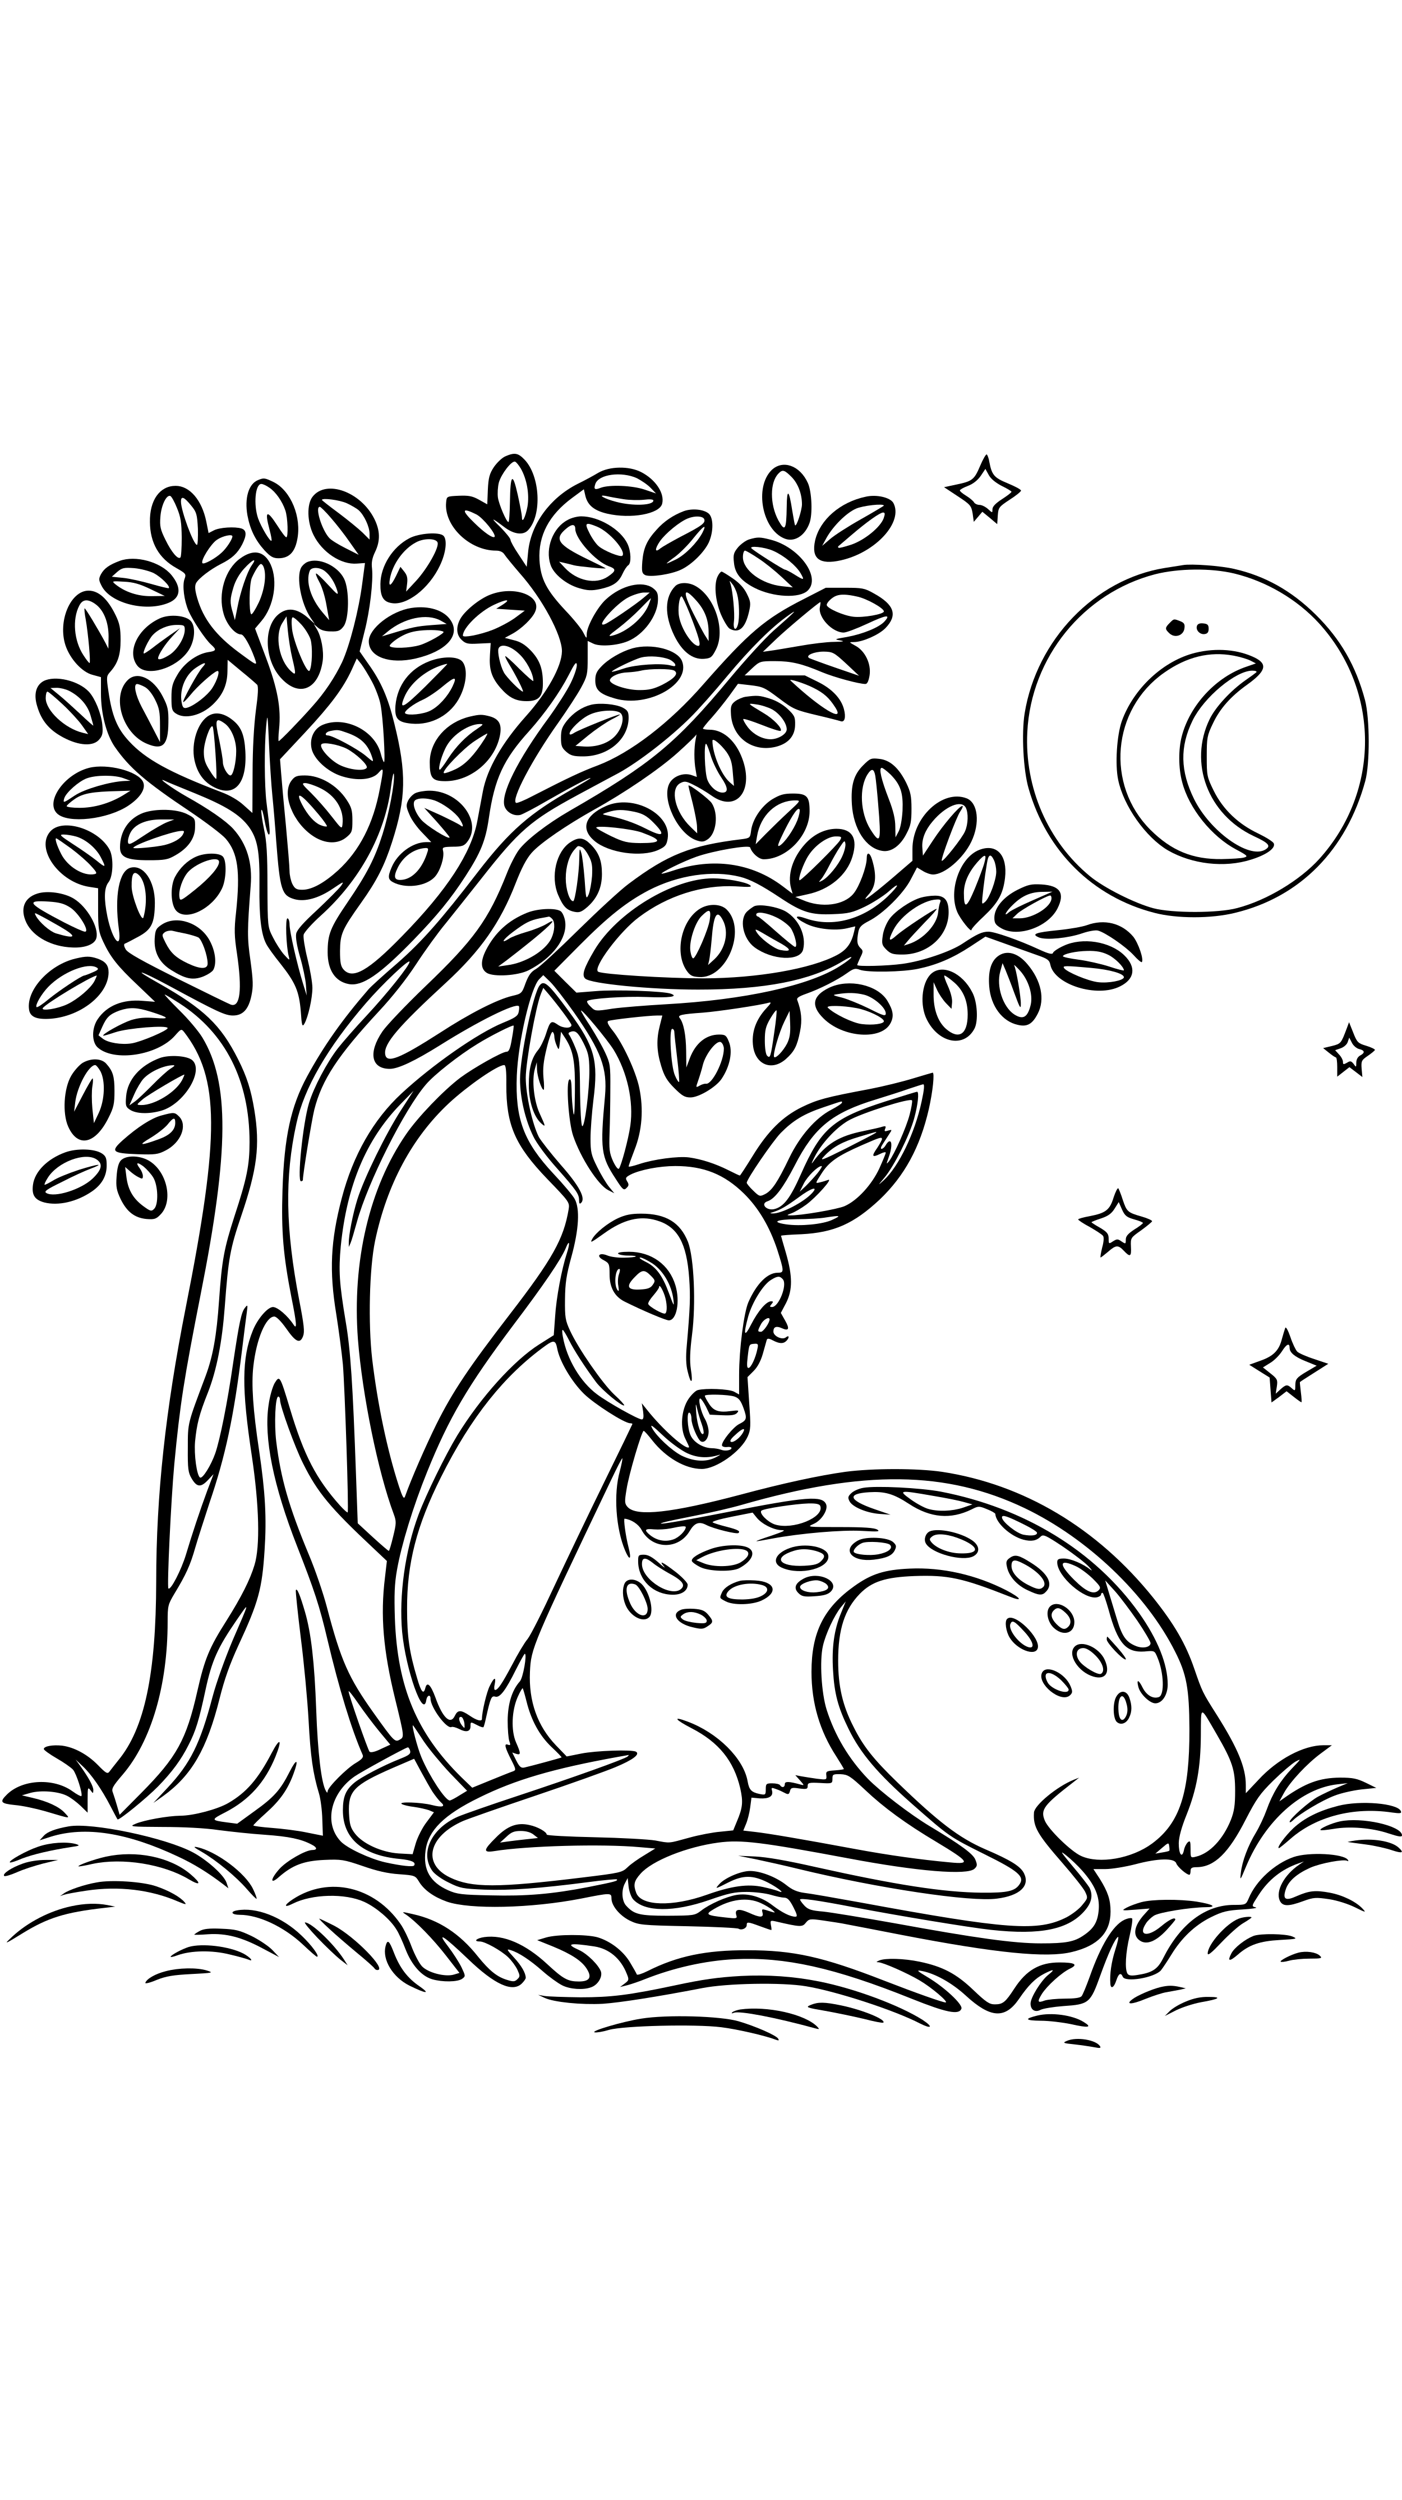 <?xml version="1.0" standalone="no"?>
<!DOCTYPE svg PUBLIC "-//W3C//DTD SVG 20010904//EN"
 "http://www.w3.org/TR/2001/REC-SVG-20010904/DTD/svg10.dtd">
<svg version="1.0" xmlns="http://www.w3.org/2000/svg"
 width="736pt" height="1312pt" viewBox="0 0 736 1312"
 preserveAspectRatio="xMidYMid meet">

<g transform="translate(0,1312) scale(0.1,-0.1)"
fill="#000000" stroke="none">
<path d="M2653 10725 c-17 -7 -44 -33 -60 -56 -23 -35 -29 -55 -32 -120 l-3
-76 -43 24 c-36 20 -55 23 -107 21 -63 -3 -63 -3 -66 -35 -12 -123 123 -253
262 -253 20 0 36 -7 44 -20 7 -11 43 -55 80 -98 119 -134 222 -326 222 -410
-1 -79 -76 -215 -190 -342 -125 -140 -203 -276 -225 -393 -7 -39 -21 -110 -29
-155 -31 -168 -159 -364 -395 -605 -177 -182 -259 -229 -307 -176 -15 17 -19
36 -19 98 1 89 10 111 111 253 82 115 123 196 162 318 74 230 77 362 12 623
-33 136 -70 220 -136 312 l-46 66 25 102 c29 111 47 267 40 334 -4 30 1 55 16
86 28 58 27 112 -4 174 -71 142 -253 208 -324 116 -31 -39 -29 -133 5 -201 45
-91 145 -157 228 -150 l42 3 -14 -105 c-18 -141 -66 -328 -106 -415 -38 -80
-92 -161 -155 -231 -64 -73 -172 -184 -178 -184 -2 0 -2 28 2 63 11 110 -7
210 -69 376 l-57 152 33 39 c66 77 88 210 49 297 -33 71 -90 83 -160 32 -80
-57 -118 -186 -87 -291 16 -56 60 -108 92 -108 14 0 46 -56 70 -122 16 -45 18
-46 -81 27 -122 90 -188 176 -220 287 -12 42 -13 62 -6 77 14 26 76 73 131
101 58 29 87 56 111 102 25 49 24 75 -3 84 -35 11 -116 6 -146 -10 l-27 -14
-12 60 c-23 113 -87 188 -161 188 -83 0 -137 -75 -135 -190 1 -109 47 -190
138 -241 51 -29 53 -32 44 -57 -13 -33 -3 -114 21 -169 22 -50 89 -151 119
-177 29 -26 27 -33 -17 -39 -60 -10 -127 -59 -161 -119 -26 -44 -31 -64 -31
-120 0 -58 3 -69 22 -82 47 -33 135 -12 196 47 51 49 75 102 76 173 l1 61 72
-60 c40 -32 77 -65 83 -71 7 -9 5 -51 -7 -137 -10 -79 -17 -198 -17 -330 l-1
-206 -47 42 c-27 25 -74 52 -115 67 -272 104 -399 173 -486 268 -62 67 -89
132 -108 263 -11 73 -10 79 9 100 40 45 55 88 55 168 0 62 -5 87 -26 130 -41
85 -89 129 -142 129 -95 0 -163 -161 -121 -288 24 -71 87 -140 142 -154 l44
-12 0 -86 c0 -105 28 -214 72 -279 77 -111 160 -183 395 -340 83 -56 168 -120
188 -143 64 -75 77 -170 54 -388 -10 -88 -9 -123 5 -215 28 -190 17 -284 -32
-268 -9 3 -134 64 -277 135 -188 94 -264 136 -275 155 -9 15 -11 27 -5 30 6 2
37 18 70 36 71 38 87 71 88 179 0 114 -59 201 -127 184 -61 -15 -86 -149 -62
-323 16 -115 -33 -62 -60 65 -19 94 -18 152 6 182 24 31 27 127 6 169 -58 110
-250 170 -313 96 -78 -90 48 -266 207 -290 l45 -7 0 -111 c0 -101 3 -118 27
-170 38 -81 75 -128 181 -228 l91 -87 -65 5 c-105 9 -188 -25 -236 -96 -32
-47 -32 -119 -1 -148 85 -78 315 -43 407 62 31 35 33 36 47 19 187 -242 189
-540 9 -1447 -106 -537 -155 -983 -155 -1437 -1 -487 -61 -772 -199 -939 -20
-25 -41 -52 -47 -60 -10 -13 -19 -7 -60 35 -56 57 -126 94 -189 102 -49 5 -95
-3 -95 -18 0 -5 30 -27 68 -49 37 -21 75 -48 85 -59 18 -20 53 -130 44 -139
-3 -2 -24 9 -46 25 -98 71 -261 64 -343 -15 -42 -41 -36 -49 41 -57 37 -3 108
-18 157 -32 142 -42 133 -41 104 -9 -29 32 -91 61 -170 79 l-55 13 45 13 c55
15 145 8 191 -15 19 -9 51 -33 72 -53 l37 -36 0 69 c0 63 1 67 15 49 14 -19
14 -19 15 1 0 20 -26 67 -69 127 l-24 33 37 -35 c45 -42 100 -121 146 -210 19
-36 35 -67 37 -69 6 -8 152 111 213 173 73 75 121 140 159 216 39 75 56 132
90 291 33 153 63 220 162 364 72 105 72 107 -20 -105 -40 -95 -85 -220 -105
-295 -65 -247 -116 -350 -238 -480 l-73 -78 51 36 c150 108 230 246 297 513
25 100 53 179 99 279 105 226 124 295 137 500 11 166 4 302 -29 523 -32 213
-41 347 -30 441 16 144 66 261 110 261 11 0 35 -24 62 -62 50 -72 73 -83 89
-41 9 23 5 59 -20 188 -72 373 -77 647 -15 928 40 186 163 398 365 632 87 101
229 235 229 217 0 -20 -119 -168 -225 -282 -59 -63 -127 -141 -152 -173 -57
-74 -126 -204 -151 -287 -32 -106 -63 -410 -42 -410 5 0 10 3 10 7 0 32 46
312 60 369 40 157 123 283 339 516 72 77 145 170 196 248 45 69 115 166 156
215 40 50 124 155 187 235 197 251 258 304 502 436 69 37 167 90 218 117 104
57 271 186 377 292 39 38 126 136 193 217 121 145 232 256 322 319 53 38 35
19 -79 -81 -46 -41 -149 -154 -229 -250 -285 -343 -415 -450 -842 -696 -118
-68 -229 -154 -267 -206 -18 -25 -46 -80 -63 -124 -96 -242 -172 -347 -426
-590 -103 -99 -204 -205 -226 -237 -77 -113 -59 -198 40 -197 44 1 129 41 262
124 202 127 396 223 414 205 2 -2 2 -16 -1 -30 -4 -21 -18 -31 -82 -57 -132
-54 -370 -220 -533 -371 -148 -137 -255 -324 -314 -550 -59 -225 -66 -382 -29
-607 13 -83 29 -202 35 -265 10 -119 32 -770 25 -777 -2 -2 -20 14 -40 36
-125 140 -189 262 -263 509 -52 173 -54 176 -80 134 -11 -19 -26 -70 -32 -115
-26 -172 25 -423 149 -740 92 -235 118 -313 161 -496 60 -253 125 -467 184
-601 5 -12 -4 -23 -36 -42 -48 -28 -148 -128 -148 -149 -1 -9 -3 -9 -9 2 -24
40 -43 201 -51 425 -9 251 -27 406 -59 515 -25 86 -42 128 -48 114 -2 -6 10
-119 26 -250 17 -132 35 -327 41 -434 10 -187 22 -276 55 -385 8 -27 16 -88
17 -135 l3 -85 -85 17 c-47 10 -129 20 -182 24 -54 4 -98 10 -98 13 0 3 30 33
66 65 74 66 114 123 144 204 30 80 18 87 -20 12 -48 -95 -82 -133 -184 -206
l-91 -66 -54 7 c-84 11 -85 14 -8 53 125 65 208 157 263 292 37 92 25 105 -20
19 -71 -136 -132 -207 -227 -262 -56 -33 -184 -67 -253 -67 -66 -1 -191 -23
-236 -43 -33 -14 -25 -15 145 -16 108 0 224 -6 290 -16 61 -8 171 -20 246 -25
126 -9 190 -22 246 -52 28 -14 30 -28 3 -28 -36 0 -135 -57 -173 -99 -49 -55
-50 -85 -2 -42 71 62 130 84 236 89 91 4 103 2 203 -32 74 -26 131 -39 191
-43 82 -6 85 -7 104 -38 26 -44 77 -81 147 -106 121 -42 442 -35 704 16 156
31 160 31 160 1 0 -38 42 -89 95 -116 48 -23 60 -25 305 -30 141 -3 261 -9
267 -13 16 -10 43 2 43 19 0 18 5 18 70 -6 30 -11 56 -20 59 -20 2 0 1 12 -2
26 -4 24 -2 25 22 20 133 -31 143 -31 161 -8 17 21 22 22 92 12 40 -6 96 -14
123 -20 28 -5 156 -30 285 -55 497 -96 766 -123 898 -90 137 33 202 102 202
212 0 62 -14 103 -56 171 l-34 52 63 0 c34 0 105 12 156 25 120 32 207 34 216
5 6 -18 54 -60 69 -60 3 0 6 9 6 20 0 16 7 20 33 20 92 1 167 74 257 251 56
108 74 134 145 204 45 44 97 88 116 99 32 17 30 15 -18 -35 -62 -65 -103 -132
-134 -219 -13 -36 -38 -89 -56 -119 -42 -69 -72 -150 -79 -210 -5 -44 -4 -43
28 34 101 240 290 409 480 430 l53 6 -55 -23 c-30 -13 -75 -34 -99 -47 -46
-24 -151 -117 -151 -133 0 -5 8 -2 18 8 34 34 153 105 217 129 35 14 99 28
142 33 l78 8 -55 27 c-46 22 -68 27 -135 27 -108 -1 -182 -28 -295 -108 l-24
-17 24 44 c33 60 122 155 194 208 l58 43 -44 0 c-104 0 -242 -73 -342 -182
l-66 -70 0 43 c0 92 -42 193 -151 366 -78 123 -77 122 -120 246 -44 128 -104
232 -215 371 -294 366 -680 596 -1109 661 -129 19 -363 19 -507 0 -137 -19
-328 -60 -551 -120 -363 -96 -545 -116 -592 -65 -16 18 -17 27 -6 92 11 76 80
308 90 308 4 0 24 -23 46 -51 71 -90 173 -149 259 -149 76 0 206 92 241 170
16 36 17 53 8 176 l-9 136 32 32 c21 21 38 53 49 92 9 32 18 64 20 71 3 9 11
9 32 -2 34 -18 55 -19 71 -3 17 17 15 33 -2 19 -19 -16 -66 6 -66 30 0 25 15
31 44 18 37 -17 43 -4 17 41 l-22 39 28 53 c34 68 34 139 -1 261 -14 48 -26
89 -26 91 0 2 48 6 108 8 171 9 274 55 410 182 130 124 212 274 258 475 21 93
31 191 20 191 -2 0 -48 -14 -102 -30 -55 -17 -157 -42 -229 -56 -230 -43 -273
-55 -354 -94 -102 -50 -179 -125 -261 -259 -34 -55 -64 -101 -66 -101 -3 0
-30 13 -62 29 -68 34 -140 57 -204 66 -58 8 -189 -10 -263 -35 -30 -10 -55
-16 -55 -12 0 4 14 43 31 87 40 101 48 214 25 325 -18 87 -87 235 -139 300
-25 31 -32 47 -24 51 12 7 212 29 258 29 l26 0 -13 -52 c-19 -73 -17 -135 7
-213 16 -53 31 -78 69 -116 41 -41 55 -49 85 -49 43 0 132 53 162 96 45 66 61
146 39 197 -13 33 -19 37 -51 37 -68 0 -124 -45 -154 -125 l-18 -48 -1 87 c-1
82 -13 147 -34 173 -12 15 8 20 122 28 79 6 300 39 345 52 16 4 14 -1 -11 -28
-57 -61 -81 -130 -70 -204 15 -95 99 -127 171 -64 45 40 60 69 75 146 12 59 7
106 -15 165 -4 10 10 19 47 32 71 25 164 72 214 108 35 25 44 27 68 18 40 -15
224 -12 305 5 97 20 182 56 275 117 l79 52 106 -38 c58 -21 134 -48 168 -60
52 -18 62 -25 67 -50 22 -105 246 -174 366 -113 77 38 86 101 22 163 -75 73
-220 96 -318 50 -29 -13 -54 -30 -56 -37 -3 -10 -22 -6 -74 18 -106 49 -232
93 -265 93 -34 0 -61 -13 -135 -62 -62 -42 -212 -93 -317 -107 -79 -11 -237
-15 -237 -6 0 2 7 20 16 39 16 32 16 36 0 51 -17 18 -19 35 -10 84 5 26 17 37
55 57 74 37 182 144 220 218 l33 63 30 -18 c17 -11 41 -19 54 -19 60 0 158 83
201 172 47 98 35 205 -25 228 -126 48 -284 -100 -284 -266 l0 -62 -107 -92
c-113 -96 -169 -136 -125 -87 40 43 46 99 20 185 -11 38 -28 43 -28 8 0 -45
-39 -151 -70 -187 -50 -61 -168 -76 -266 -33 l-39 16 63 14 c117 24 208 101
237 198 29 96 -1 146 -85 146 -60 -1 -117 -28 -164 -80 -65 -72 -93 -161 -73
-233 l8 -28 -53 40 c-162 122 -365 151 -573 82 -33 -11 -61 -18 -62 -17 -6 6
114 65 182 89 90 32 278 64 283 49 10 -31 46 -62 71 -62 121 0 241 126 241
252 0 78 -14 93 -87 93 -49 0 -68 -6 -109 -30 -56 -35 -103 -104 -111 -164 -5
-39 -6 -40 -52 -46 -264 -32 -386 -80 -591 -234 -41 -30 -159 -139 -263 -241
-103 -102 -203 -194 -222 -205 -27 -15 -40 -33 -56 -75 -19 -54 -22 -56 -70
-67 -80 -19 -225 -93 -380 -194 -212 -136 -280 -163 -287 -112 -8 55 68 144
320 376 180 166 284 313 364 519 32 82 57 130 85 162 45 51 181 144 329 227
159 88 340 211 437 298 50 45 94 87 97 94 3 7 2 -4 -2 -23 -9 -44 -9 -114 0
-162 l6 -36 -28 10 c-43 14 -96 -6 -116 -44 -43 -83 45 -266 143 -299 27 -9
38 -8 57 5 47 30 59 135 22 191 -14 21 -116 99 -122 92 -1 -1 9 -42 22 -92 12
-49 23 -106 23 -124 l1 -35 -35 34 c-81 78 -109 198 -55 229 23 12 30 12 70
-8 25 -12 67 -37 94 -56 135 -97 232 32 156 210 -36 84 -98 135 -165 135 -19
0 -35 3 -35 6 0 3 20 29 45 56 25 28 66 79 92 114 l47 65 61 -7 c70 -8 78 -12
154 -69 77 -58 86 -62 204 -90 56 -13 110 -27 119 -30 22 -9 30 20 18 64 -15
56 -64 107 -138 143 l-67 33 -158 0 -158 0 40 38 c39 36 42 37 118 37 86 0
142 -13 248 -58 65 -27 194 -62 228 -62 10 0 17 16 22 46 9 60 -24 128 -75
155 -34 19 -34 19 -8 19 46 0 132 38 166 73 66 68 47 123 -60 182 -49 28 -61
30 -153 30 l-100 0 -115 -59 c-205 -104 -289 -176 -528 -448 -176 -202 -383
-360 -553 -425 -86 -32 -158 -66 -343 -161 -43 -23 -83 -39 -87 -36 -27 16 85
229 224 424 45 64 98 145 117 180 33 61 35 71 35 155 l0 91 29 -14 c34 -17
126 -11 183 13 82 34 154 132 157 213 1 37 -3 47 -26 65 -55 41 -165 16 -246
-58 -45 -40 -102 -143 -102 -184 0 -25 -1 -24 -18 9 -9 19 -51 71 -94 116 -99
106 -130 165 -136 264 -7 129 50 237 172 327 l61 45 8 -35 c12 -49 46 -77 114
-93 125 -29 275 -2 289 52 14 54 -34 127 -110 166 -64 33 -167 31 -226 -4 -25
-15 -73 -41 -108 -58 -146 -74 -247 -213 -260 -361 l-7 -74 -42 64 c-24 35
-43 70 -43 77 0 8 -24 37 -52 66 -56 54 -50 54 20 1 50 -38 99 -44 125 -15 73
80 62 282 -18 368 -35 37 -53 40 -102 19z m81 -64 c32 -56 46 -136 35 -200
-11 -57 -29 -92 -29 -55 0 10 -10 63 -22 117 -27 121 -39 110 -41 -39 -1 -57
-4 -104 -8 -104 -10 0 -49 90 -55 128 -3 21 -1 57 5 80 13 45 67 115 85 109 6
-2 19 -18 30 -36z m610 -51 c23 -12 56 -34 72 -51 l28 -29 -59 20 c-64 22
-185 27 -231 10 -32 -13 -38 -8 -29 19 16 52 138 68 219 31z m-2415 -156 c20
-48 24 -77 25 -156 0 -54 -3 -101 -7 -104 -12 -13 -47 28 -78 92 -27 54 -31
72 -27 121 4 59 31 117 52 110 6 -2 22 -30 35 -63z m2344 46 c31 -5 80 -6 107
-3 31 4 50 2 50 -4 0 -26 -108 -30 -195 -7 -63 16 -105 41 -50 30 17 -4 56
-11 88 -16z m-2269 -34 c28 -34 31 -46 35 -122 1 -46 -1 -84 -5 -84 -18 1 -84
179 -84 227 0 32 16 26 54 -21z m816 13 c24 -11 53 -28 63 -37 29 -26 57 -87
57 -123 l0 -31 -37 37 c-21 20 -77 66 -125 102 -49 36 -88 67 -88 69 0 12 92
0 130 -17z m-83 -77 c28 -32 72 -88 98 -126 l48 -68 -69 35 c-38 19 -77 43
-86 54 -39 43 -76 163 -49 163 4 0 31 -26 58 -58z m764 18 c36 -19 106 -106
95 -118 -9 -8 -53 22 -103 71 -73 70 -70 86 8 47z m-1281 -115 c0 -15 -31 -63
-57 -86 -32 -30 -92 -63 -100 -55 -12 12 44 102 76 123 31 21 81 31 81 18z
m101 -153 c-24 -35 -59 -137 -75 -222 l-13 -65 -11 40 c-16 53 -15 71 4 134
10 33 30 69 56 97 45 49 70 59 39 16z m63 -8 c16 -41 5 -119 -25 -185 -18 -38
-36 -66 -40 -63 -13 8 -11 159 3 191 18 40 39 73 48 73 4 0 11 -7 14 -16z
m1994 -162 c-37 -32 -180 -130 -203 -138 -54 -21 58 107 124 141 25 13 61 24
79 25 l33 0 -33 -28z m1121 7 c50 -10 141 -61 141 -78 0 -15 -109 -34 -160
-28 -53 6 -140 45 -140 62 0 13 28 40 50 48 24 9 56 8 109 -4z m-1095 -46
c-28 -68 -115 -141 -189 -159 -25 -6 -21 0 30 38 33 25 85 71 115 102 30 31
55 56 57 56 1 0 -5 -17 -13 -37z m-2904 7 c44 -31 70 -95 70 -171 l-1 -64 -15
30 c-37 70 -107 186 -110 182 -2 -2 0 -28 6 -58 13 -75 27 -229 20 -229 -3 0
-18 19 -32 41 -50 76 -59 189 -22 260 17 34 44 37 84 9z m3804 -17 c-10 -53
65 -133 125 -133 14 0 69 21 123 46 101 47 126 51 92 13 -28 -32 -115 -67
-197 -82 -66 -11 -69 -13 -37 -18 27 -5 19 -7 -32 -8 -36 0 -119 -10 -185 -22
-65 -11 -134 -23 -153 -25 l-35 -5 70 67 c59 56 224 194 232 194 1 0 0 -12 -3
-27z m139 -297 l67 -63 -125 43 c-70 24 -131 47 -137 50 -22 14 26 34 76 34
48 -1 54 -4 119 -64z m-2489 -96 c19 -36 39 -90 44 -120 13 -64 26 -300 18
-300 -3 0 -11 20 -17 44 -31 122 -188 200 -304 152 -46 -19 -70 -69 -60 -122
10 -56 83 -124 159 -148 82 -26 161 -19 193 18 28 32 28 26 7 -84 -34 -184
-107 -325 -219 -428 -74 -67 -138 -102 -188 -102 -30 0 -39 5 -52 30 -8 16
-15 47 -15 68 0 22 -9 129 -19 238 -11 110 -22 233 -25 274 l-6 75 131 140
c136 146 201 233 246 331 l26 58 24 -30 c12 -16 38 -58 57 -94z m1043 -3 c-19
-40 -71 -121 -115 -182 -167 -226 -256 -406 -233 -468 12 -32 50 -52 83 -44
13 4 75 36 138 73 124 71 230 127 230 120 0 -2 -42 -27 -92 -56 -228 -129
-331 -219 -498 -435 -199 -259 -298 -370 -426 -482 -71 -61 -138 -122 -149
-135 -138 -159 -236 -298 -323 -458 -85 -157 -120 -316 -129 -596 -7 -218 4
-343 47 -564 27 -133 30 -171 12 -144 -32 49 -85 94 -109 94 -28 0 -82 -63
-106 -124 -58 -143 -59 -302 -5 -658 39 -261 44 -475 14 -572 -23 -77 -69
-168 -147 -292 -91 -143 -115 -202 -153 -370 -58 -256 -108 -346 -294 -534
l-114 -115 -13 45 c-7 25 -17 56 -22 70 -9 21 -3 33 52 97 149 175 235 467
235 801 0 84 2 91 36 148 60 99 83 149 109 241 14 48 48 153 74 233 85 249
128 452 171 800 11 91 23 183 26 205 5 37 4 39 -10 21 -19 -23 -30 -75 -62
-289 -31 -215 -69 -402 -94 -475 -23 -65 -67 -135 -80 -127 -17 11 -32 120
-26 189 9 92 22 143 67 256 46 117 75 264 89 452 19 255 28 304 86 475 84 247
100 370 69 558 -17 104 -39 174 -85 265 -91 181 -179 265 -418 400 -147 82
-100 70 59 -16 250 -135 291 -154 332 -154 52 0 82 32 97 105 10 48 9 78 -5
182 -18 123 -17 159 1 394 10 121 -20 219 -91 298 -39 43 -132 107 -247 171
-71 40 -160 104 -113 82 11 -6 83 -35 159 -66 162 -66 235 -112 282 -175 46
-64 58 -128 56 -311 -2 -161 9 -253 35 -303 8 -17 42 -64 76 -106 78 -99 97
-143 106 -249 5 -76 8 -84 19 -65 20 35 42 134 42 188 0 27 -12 96 -26 153
-14 56 -23 113 -20 126 3 13 44 59 92 102 203 184 334 424 366 669 7 55 14 87
16 71 5 -44 -26 -208 -60 -315 -40 -126 -82 -208 -183 -356 -91 -134 -105
-168 -105 -263 0 -94 40 -154 111 -167 71 -13 161 48 339 231 125 129 197 217
274 336 79 122 105 185 122 302 30 209 77 310 212 459 83 93 162 205 207 293
31 61 41 74 43 56 2 -13 -12 -56 -31 -95z m-1934 81 c-24 -26 -107 -177 -101
-183 2 -2 19 15 38 38 33 42 118 118 140 125 17 6 2 -47 -26 -90 -24 -37 -91
-90 -130 -102 -17 -5 -23 -2 -28 16 -18 69 13 153 72 193 46 31 62 32 35 3z
m3207 -108 c56 -28 83 -53 115 -103 54 -85 -79 -5 -235 141 -14 13 73 -14 120
-38z m-2840 -568 c6 -59 15 -165 20 -237 20 -259 29 -286 98 -305 53 -14 124
5 198 55 59 40 62 41 44 15 -11 -15 -67 -71 -124 -125 -72 -66 -107 -105 -111
-125 -4 -19 3 -63 20 -122 15 -51 29 -118 31 -148 l4 -55 -20 65 c-30 97 -70
271 -70 308 0 17 -5 32 -11 32 -12 0 -7 -147 7 -200 6 -23 4 -22 -25 10 -17
19 -43 60 -58 90 -28 55 -28 56 -29 270 0 165 -4 234 -18 298 -9 45 -16 90
-14 100 3 9 10 -16 17 -55 7 -40 17 -73 22 -73 8 0 7 18 -12 168 -11 88 -12
289 -2 398 7 75 8 71 15 -89 4 -92 12 -216 18 -275z m389 333 c78 -27 114 -63
136 -134 7 -23 4 -21 -36 13 -42 35 -173 106 -198 106 -20 0 -11 19 12 23 39
8 44 7 86 -8z m1995 -102 c22 -32 29 -55 33 -109 l6 -69 -23 20 c-44 39 -90
150 -90 217 0 18 43 -17 74 -59z m-1995 18 c50 -26 115 -87 106 -101 -12 -19
-89 -11 -142 15 -50 25 -108 90 -96 108 8 14 87 0 132 -22z m1914 -43 c10 -31
34 -80 53 -108 36 -53 39 -80 7 -80 -29 0 -64 29 -79 66 -15 35 -20 205 -6
189 5 -6 16 -36 25 -67z m407 -289 c-36 -33 -89 -85 -119 -115 l-54 -55 7 41
c18 111 101 189 201 189 29 0 29 -1 -35 -60z m930 22 c14 -27 13 -86 -4 -124
-13 -33 -115 -162 -122 -155 -7 7 77 231 97 259 11 16 16 29 11 29 -16 0 -100
-98 -155 -182 l-52 -79 -3 40 c-4 46 14 93 54 140 67 80 151 115 174 72z
m-884 -66 c-20 -51 -68 -120 -94 -134 -14 -7 -7 12 25 77 46 92 75 131 81 112
2 -6 -3 -31 -12 -55z m-3785 -86 c50 -15 105 -62 129 -110 28 -54 26 -56 -23
-16 -24 19 -79 58 -123 86 -69 45 -75 51 -50 51 16 0 46 -5 67 -11z m4009 -19
c-12 -23 -201 -210 -212 -210 -12 0 20 91 47 131 35 54 100 99 142 99 31 0 33
-2 23 -20z m-4037 -43 c40 -30 87 -71 106 -93 30 -33 32 -39 17 -42 -58 -12
-141 39 -175 106 -23 45 -34 82 -26 82 3 0 38 -24 78 -53z m4049 -40 c-21 -48
-74 -112 -106 -129 -20 -10 -20 -10 -5 8 9 10 29 44 44 74 15 29 39 72 54 94
23 35 26 37 29 18 2 -12 -5 -41 -16 -65z m-3689 -104 c34 -39 43 -136 20 -218
-8 -29 -62 110 -62 162 -1 70 12 88 42 56z m3152 -5 c52 -13 112 -44 214 -112
113 -75 160 -89 275 -84 80 3 101 8 166 39 41 20 96 55 123 78 64 58 60 36 -5
-26 -127 -119 -287 -162 -426 -114 -65 23 -65 5 1 -28 55 -27 151 -38 214 -23
l43 10 -6 -27 c-14 -62 -39 -96 -89 -123 -136 -73 -419 -122 -700 -123 -194 0
-533 21 -555 35 -30 19 114 212 214 286 150 113 334 171 508 162 77 -5 89 -4
74 7 -22 16 -126 35 -193 35 -209 0 -504 -179 -622 -376 -56 -95 -68 -132 -49
-150 27 -27 343 -58 593 -58 350 0 591 47 759 149 68 41 57 20 -14 -25 -160
-103 -502 -178 -915 -201 -104 -6 -230 -16 -280 -23 -89 -14 -90 -14 -114 10
-14 13 -22 26 -18 30 13 13 196 26 313 21 118 -5 167 2 127 17 -34 14 -294 23
-396 14 l-101 -8 -58 57 -58 58 133 134 c149 150 246 227 362 288 155 80 336
107 480 71z m1932 -409 c36 -17 83 -64 83 -82 0 -3 -35 6 -77 20 -43 14 -115
30 -160 36 -46 6 -83 14 -83 18 0 12 67 27 129 28 47 1 77 -5 108 -20z m-90
-69 c100 -9 173 -30 173 -49 0 -17 -81 -33 -136 -26 -52 6 -166 54 -178 74 -9
13 6 13 141 1z m-2713 -235 c142 -203 175 -292 162 -438 -26 -280 -21 -317 56
-434 37 -58 43 -63 57 -48 13 12 13 19 3 35 -10 17 -8 21 18 35 49 25 151 45
235 45 149 0 257 -43 361 -145 76 -75 134 -173 174 -293 37 -116 37 -122 3
-122 -54 0 -111 -57 -154 -154 -24 -55 -49 -249 -49 -381 l0 -104 -27 15 c-28
14 -147 19 -190 8 -12 -3 -34 -25 -49 -47 -38 -57 -45 -154 -15 -211 11 -22
20 -41 18 -42 -16 -16 -140 95 -220 196 l-28 35 7 -42 c4 -31 2 -43 -7 -43
-19 0 -178 89 -235 132 -87 65 -158 184 -179 301 -4 20 -5 37 -1 37 3 0 18
-24 32 -52 28 -56 83 -141 143 -222 33 -44 139 -131 148 -122 2 2 -21 28 -53
57 -62 59 -187 239 -231 334 -25 54 -28 70 -27 165 1 86 7 127 34 225 39 142
45 251 17 302 -9 17 -59 77 -111 132 -157 168 -202 288 -193 516 7 177 73 461
118 506 l21 21 38 -37 c20 -20 76 -92 124 -160z m-2072 49 c242 -156 368 -406
368 -728 0 -122 -14 -191 -79 -389 -55 -171 -66 -229 -81 -442 -13 -187 -32
-293 -71 -398 -95 -253 -93 -242 -93 -377 -1 -109 2 -130 20 -160 27 -46 48
-48 85 -9 l30 32 -32 -84 c-40 -108 -81 -232 -113 -339 -24 -79 -80 -189 -92
-177 -8 8 14 470 31 652 30 317 51 448 139 895 149 750 151 1109 8 1345 -20
33 -74 97 -120 142 -46 46 -81 83 -77 83 3 0 38 -21 77 -46z m-151 -44 c98
-31 105 -40 22 -33 -54 4 -85 1 -125 -11 -48 -16 -153 -74 -146 -82 2 -1 30 7
63 18 64 22 275 39 275 22 0 -13 -139 -72 -188 -80 -54 -9 -126 3 -153 25
l-22 17 20 45 c23 51 39 66 90 85 53 18 91 17 164 -6z m2431 -201 c71 -117
105 -270 87 -397 -10 -71 -48 -212 -60 -226 -5 -5 -18 12 -31 40 -19 43 -21
62 -18 149 2 55 4 159 4 230 1 122 -1 134 -27 190 -15 33 -50 94 -77 137 -28
42 -50 80 -50 83 0 15 138 -151 172 -206z m843 95 c-19 -134 -22 -141 -38
-125 -7 7 -12 40 -12 79 0 56 5 75 28 115 16 27 31 47 33 44 3 -2 -2 -53 -11
-113z m67 -61 c-21 -40 -59 -80 -68 -71 -9 10 26 130 54 187 l27 55 3 -67 c2
-50 -2 -75 -16 -104z m-1445 24 c-8 -49 -15 -67 -27 -67 -24 0 -174 -85 -243
-136 -90 -68 -224 -208 -285 -297 -193 -280 -284 -668 -253 -1077 23 -291 105
-695 188 -917 14 -38 14 -48 -3 -117 -10 -42 -20 -76 -23 -76 -3 0 -41 33 -85
73 l-78 72 -9 250 c-17 483 -29 661 -54 807 -34 204 -38 268 -26 398 32 318
133 559 313 744 l69 71 -66 -102 c-79 -122 -194 -357 -229 -468 -24 -77 -46
-189 -45 -230 l0 -20 9 20 c5 11 20 62 34 113 57 206 249 589 362 720 44 52
174 154 269 212 69 43 187 102 191 97 2 -1 -2 -33 -9 -70z m853 36 c0 -10 7
-72 15 -138 8 -65 12 -121 10 -124 -3 -2 -13 13 -22 35 -21 47 -32 244 -14
244 6 0 11 -8 11 -17z m260 -87 c0 -67 -63 -190 -94 -184 -6 1 -21 -3 -33 -10
-21 -12 -21 -11 -8 26 7 20 19 58 25 84 16 60 76 134 96 117 8 -6 14 -21 14
-33z m-1142 -188 c-1 -212 45 -319 215 -496 116 -120 118 -123 112 -160 -26
-154 -84 -259 -310 -552 -215 -279 -298 -403 -384 -575 -57 -116 -131 -284
-165 -380 -6 -15 -13 -3 -32 55 -62 191 -112 431 -140 665 -22 189 -15 477 15
622 62 295 194 542 388 723 97 90 255 200 290 200 8 0 12 -29 11 -102z m2180
-90 c-35 -164 -120 -341 -199 -413 -32 -29 -32 -29 4 14 51 61 132 222 156
311 20 72 27 140 15 140 -3 0 -77 -23 -163 -50 -278 -89 -340 -142 -447 -384
-55 -124 -90 -170 -139 -182 -41 -10 -75 28 -36 41 38 12 83 72 143 188 102
200 197 277 428 347 58 18 134 42 170 55 36 12 70 23 76 24 8 1 6 -27 -8 -91z
m-63 -69 c-17 -66 -80 -208 -108 -244 -15 -18 -15 -17 -2 20 17 47 19 85 5 85
-5 0 -14 -9 -20 -20 -6 -11 -16 -20 -22 -20 -6 0 -4 10 6 25 9 14 24 37 33 51
17 26 17 26 -5 20 -18 -6 -21 -4 -15 10 5 13 2 15 -13 11 -10 -4 -55 -14 -99
-23 -131 -26 -199 -68 -268 -164 -10 -14 -6 -2 9 27 36 71 111 152 175 190 67
40 333 124 337 107 2 -7 -4 -41 -13 -75z m-355 64 c0 -5 -25 -21 -55 -37 -83
-43 -166 -138 -222 -254 -61 -127 -90 -170 -126 -189 -28 -14 -30 -14 -63 18
-19 18 -34 37 -34 41 0 19 135 216 178 261 65 66 122 101 227 136 104 35 95
33 95 24z m177 -159 c-3 -3 -72 -39 -153 -80 -130 -65 -144 -70 -118 -43 45
49 97 77 186 103 94 28 93 28 85 20z m33 -33 c0 -4 -11 -25 -25 -46 -31 -44
-27 -52 14 -32 17 9 31 12 31 7 0 -4 -15 -41 -34 -83 -39 -84 -114 -167 -181
-197 -37 -17 -236 -51 -288 -49 -18 0 -17 2 8 11 17 6 51 26 77 45 53 39 144
141 115 130 -11 -4 -30 -10 -44 -13 -24 -6 -24 -6 10 47 39 61 83 92 213 149
96 42 104 44 104 31z m-338 -178 c-17 -21 -45 -51 -62 -68 l-32 -30 21 42 c19
38 74 93 94 93 5 0 -5 -17 -21 -37z m-28 -104 c-44 -49 -162 -110 -209 -108
-16 1 -14 2 6 8 37 12 65 28 132 77 64 48 105 61 71 23z m106 -141 c-50 -24
-169 -35 -244 -24 -80 12 -50 26 57 27 56 0 125 4 152 9 78 12 83 10 35 -12z
m-1394 -175 c-27 -83 -56 -234 -62 -335 l-7 -96 -76 -48 c-133 -84 -308 -278
-430 -477 -62 -102 -164 -310 -204 -417 -71 -191 -103 -424 -86 -615 19 -199
112 -461 127 -357 4 25 22 30 22 7 0 -47 87 -164 111 -149 5 2 22 -2 40 -11
36 -19 59 -14 59 15 0 24 0 24 36 5 15 -8 30 -13 32 -10 2 2 8 23 13 47 24
108 29 119 49 113 24 -7 54 32 109 143 23 45 43 82 46 82 13 0 -9 -127 -26
-145 -41 -46 -63 -116 -64 -205 0 -47 4 -96 9 -109 7 -20 6 -23 -8 -18 -21 8
-16 -14 21 -86 22 -44 22 -48 6 -54 -10 -3 -62 -24 -116 -46 l-98 -40 -56 54
c-235 231 -337 473 -350 834 -4 124 -2 182 11 255 23 131 85 334 158 514 115
285 214 453 452 770 159 210 251 345 276 405 19 48 24 29 6 -26z m1134 -138
c24 -29 -22 -145 -57 -145 -13 0 -13 3 -3 15 10 12 10 15 -2 15 -25 0 -68 -50
-104 -120 -37 -73 -43 -58 -16 41 21 74 78 166 119 191 35 22 47 22 63 3z
m-70 -210 c0 -18 -33 -65 -45 -65 -19 0 -19 4 0 40 13 25 45 42 45 25z m-1115
-152 c12 -67 76 -175 140 -238 55 -54 213 -155 243 -155 7 0 12 -2 12 -4 0 -1
-67 -140 -149 -307 -82 -167 -199 -412 -261 -544 -61 -132 -124 -257 -140
-277 -17 -20 -53 -81 -81 -135 -53 -99 -75 -133 -90 -133 -5 0 -6 14 -2 30 8
41 -3 38 -26 -9 -16 -31 -41 -135 -41 -173 0 -15 -28 -8 -64 17 -47 32 -63 31
-78 0 -23 -50 -64 -12 -102 95 -25 68 -44 86 -53 51 -9 -37 -22 -23 -43 50
-41 136 -53 220 -53 364 -1 239 50 437 178 692 158 316 333 535 550 691 42 30
52 27 60 -15z m1051 -3 c-9 -47 -34 -100 -47 -100 -8 0 -9 16 -4 58 8 68 8 67
35 69 19 2 22 -2 16 -27z m-120 -250 c23 -8 33 -22 47 -60 20 -56 18 -64 -24
-85 -30 -16 -89 -88 -89 -110 0 -7 11 -11 25 -10 14 2 25 0 25 -5 0 -12 -33
-18 -55 -9 -11 4 -33 8 -48 8 -46 1 -94 30 -111 66 -18 37 -22 130 -6 120 6
-3 10 -18 10 -33 0 -31 32 -106 49 -117 19 -11 41 15 41 51 0 18 -9 48 -19 66
-22 37 -38 108 -25 108 5 -1 18 -20 30 -43 l20 -42 66 -3 c49 -2 68 1 78 13
11 13 7 14 -33 9 -64 -9 -92 1 -116 40 -12 18 -21 36 -21 40 0 10 124 7 156
-4z m-2386 -17 c0 -34 79 -251 121 -334 76 -153 144 -234 367 -443 l73 -69
-10 -86 c-25 -201 -9 -385 54 -641 48 -196 48 -197 23 -211 -25 -14 -30 -9
-137 141 -131 184 -171 273 -245 555 -19 72 -61 196 -95 276 -105 252 -147
399 -171 594 -11 92 -5 235 11 235 5 0 9 -8 9 -17z m2214 -128 c8 -22 12 -44
9 -49 -11 -18 -33 44 -38 106 -4 55 -3 58 5 23 5 -22 16 -58 24 -80z m-77
-152 c54 -25 109 -28 168 -9 11 3 2 -3 -20 -14 -49 -25 -113 -21 -177 10 -51
26 -133 102 -155 145 -12 23 2 13 57 -39 41 -39 97 -79 127 -93z m294 109
c-15 -28 -49 -54 -63 -50 -9 3 -2 16 21 36 37 35 57 42 42 14z m-647 -203
c-34 -120 -21 -303 28 -418 24 -56 34 -46 18 16 -16 62 -28 153 -21 152 36 -4
74 -30 89 -59 55 -103 194 -106 253 -5 25 42 49 51 87 31 38 -20 161 -50 169
-42 10 10 -2 17 -64 33 -32 8 -64 18 -71 22 -8 5 33 17 98 30 l111 22 21 -26
c26 -33 88 -65 130 -66 26 0 15 -6 -52 -29 -47 -15 -82 -28 -79 -29 4 -1 42 6
85 14 144 27 364 46 469 40 85 -5 97 -4 80 7 -15 9 -68 13 -196 13 -173 0
-175 0 -137 17 41 18 76 74 65 102 -19 48 -105 41 -512 -39 -260 -51 -407 -75
-340 -55 17 5 93 21 170 36 77 15 185 40 240 56 640 184 1073 179 1485 -18
329 -158 638 -452 789 -753 60 -118 74 -193 75 -406 1 -336 -50 -493 -196
-601 -107 -79 -278 -109 -373 -65 -53 24 -171 139 -190 185 -24 58 -7 81 151
203 l29 23 -30 -12 c-86 -35 -204 -132 -207 -171 -5 -75 16 -112 151 -267 55
-63 108 -130 117 -148 16 -33 15 -35 -14 -70 -16 -21 -53 -49 -83 -65 -150
-76 -308 -65 -1084 78 -132 24 -264 47 -292 50 -38 5 -64 16 -95 41 -53 42
-135 74 -191 74 -47 0 -132 -36 -161 -69 -24 -27 -23 -27 48 9 77 39 128 39
206 0 55 -28 99 -64 54 -45 -10 4 -46 14 -79 21 -79 17 -163 6 -295 -41 -180
-64 -344 -59 -370 10 -16 42 -12 62 22 100 60 69 244 142 409 164 120 16 224
3 684 -83 360 -68 625 -90 661 -54 15 14 15 21 4 48 -12 30 -79 79 -239 175
-102 61 -261 183 -325 249 -100 104 -173 227 -216 361 -28 88 -38 259 -20 336
14 63 60 161 95 204 l25 30 -26 -64 c-35 -86 -48 -177 -41 -296 7 -125 26
-196 82 -310 63 -129 153 -234 333 -393 199 -175 196 -172 386 -267 170 -84
204 -114 180 -152 -24 -39 -63 -48 -199 -47 -202 2 -453 41 -875 135 -150 34
-255 52 -315 55 l-90 4 95 -19 c52 -11 151 -33 220 -50 421 -102 907 -175
1044 -156 119 15 174 66 142 132 -18 37 -68 69 -206 128 -135 59 -243 141
-459 350 -125 121 -180 190 -231 293 -57 111 -80 212 -80 346 0 164 34 269
114 351 63 64 133 87 287 93 176 6 251 -10 497 -107 74 -30 65 -10 -15 32
-158 81 -337 122 -508 114 -131 -6 -199 -27 -289 -91 -162 -115 -226 -244
-226 -451 0 -164 43 -310 131 -445 21 -33 39 -63 39 -65 0 -2 -21 -5 -47 -7
-44 -3 -48 -5 -45 -27 2 -23 1 -23 -49 -17 -29 4 -66 10 -83 13 l-31 6 25 -28
c22 -25 23 -27 5 -22 -65 18 -85 18 -85 3 0 -18 -15 -21 -25 -6 -3 6 -22 10
-41 10 -31 0 -34 -2 -34 -31 0 -30 -2 -31 -32 -25 -43 9 -55 21 -63 65 -20
120 -157 257 -318 316 -77 29 -65 10 24 -36 143 -74 221 -171 255 -315 16 -72
13 -102 -18 -175 l-19 -46 -68 -7 c-38 -3 -111 -17 -162 -31 -113 -31 -99 -30
-179 -15 -36 6 -179 14 -317 17 -139 3 -253 9 -253 14 0 14 -47 41 -90 50 -65
15 -116 -4 -177 -66 -66 -65 -68 -80 -10 -71 172 28 569 39 765 21 l82 -7 -57
-35 c-32 -19 -72 -47 -88 -63 -29 -28 -38 -30 -235 -54 -451 -55 -584 -55
-698 0 -147 71 -113 216 68 296 25 11 196 71 380 133 184 62 374 130 421 150
91 38 130 67 108 81 -21 12 -210 6 -289 -10 l-75 -15 -56 58 c-98 102 -144
232 -137 386 6 125 10 135 426 1007 31 65 57 116 59 114 2 -2 -4 -32 -13 -67z
m1052 -183 c23 -60 -145 -128 -239 -97 -38 13 -83 59 -70 72 11 11 178 36 246
38 41 1 59 -3 63 -13z m-706 -111 c0 -19 -37 -56 -66 -65 -41 -14 -84 -6 -119
21 -36 29 -31 37 18 32 23 -2 62 0 87 5 55 12 80 14 80 7z m-836 -915 c25
-101 69 -180 131 -239 31 -29 55 -54 53 -55 -4 -3 -163 -46 -195 -53 -17 -4
-26 3 -43 37 l-21 42 20 -7 c26 -8 26 1 0 60 -27 62 -23 167 9 239 12 27 24
47 26 45 2 -2 11 -33 20 -69z m-774 -156 l59 -71 -50 -23 c-30 -15 -53 -20
-59 -14 -9 10 -110 299 -110 317 0 6 23 -23 51 -64 28 -41 77 -106 109 -145z
m4398 -18 c82 -142 96 -185 96 -296 0 -75 -5 -107 -22 -151 -41 -102 -111
-177 -184 -194 -28 -7 -28 -6 -28 40 0 40 -2 46 -14 36 -8 -7 -18 -26 -21 -43
-10 -44 -27 -20 -27 38 1 33 14 82 41 149 53 133 74 248 75 418 1 158 -6 158
84 3z m-3950 58 c2 -28 2 -28 -13 -10 -18 24 -20 49 -2 44 6 -3 13 -18 15 -34z
m-213 -94 c28 -41 90 -116 138 -167 l89 -92 -41 -25 c-22 -14 -45 -26 -50 -26
-23 0 -106 126 -148 225 -22 51 -56 184 -44 168 4 -4 29 -42 56 -83z m-72 -49
c4 -16 -6 -24 -52 -42 -91 -36 -205 -96 -240 -125 -46 -38 -61 -74 -61 -146 0
-148 104 -237 300 -255 60 -6 85 -17 74 -34 -5 -9 -68 -2 -150 16 -81 18 -203
75 -236 111 -88 94 -54 251 73 340 36 25 263 149 280 153 4 0 9 -8 12 -18z
m1142 -30 c-16 -14 -291 -112 -575 -206 -146 -48 -288 -98 -316 -110 -140 -62
-201 -191 -134 -285 11 -16 50 -44 86 -61 60 -30 74 -32 188 -37 131 -5 295 7
540 39 82 11 151 17 154 15 8 -8 -12 -13 -148 -40 -189 -37 -328 -49 -515 -44
-151 3 -176 6 -223 27 -94 42 -132 108 -118 208 14 106 97 188 281 278 190 94
388 152 730 214 28 5 52 9 55 10 2 0 0 -3 -5 -8z m-1024 -186 c15 -22 34 -46
43 -54 27 -23 9 -29 -46 -15 -58 15 -183 19 -158 5 8 -5 38 -12 65 -15 28 -4
62 -12 77 -17 l26 -11 -38 -51 c-22 -28 -47 -78 -57 -110 l-17 -59 -73 4 c-90
6 -189 51 -230 105 -23 30 -28 48 -31 107 -5 116 25 147 228 236 l114 49 36
-67 c20 -37 47 -85 61 -107z m2270 11 c98 -93 216 -179 374 -273 173 -104 183
-119 73 -108 -152 14 -320 37 -503 71 -275 51 -451 81 -522 89 l-61 7 14 34
c8 18 18 57 22 86 l7 53 43 -4 c49 -3 72 11 65 40 -5 17 -3 18 21 9 15 -5 36
-15 47 -21 17 -9 21 -7 26 10 4 18 11 20 49 14 39 -5 44 -3 44 13 0 17 7 19
65 16 64 -4 65 -3 65 22 0 23 3 25 43 24 38 -2 50 -9 128 -82z m-1740 -235
l23 -18 -65 -7 c-35 -4 -80 -9 -99 -12 l-35 -5 33 30 c26 25 41 31 76 31 28 0
52 -7 67 -19z m3337 -85 c-2 -2 -19 -6 -38 -9 l-35 -6 35 30 c34 29 35 29 38
9 2 -12 2 -23 0 -24z m-457 -104 c67 -76 92 -135 87 -204 -5 -65 -25 -99 -78
-135 -50 -35 -94 -43 -225 -43 -144 0 -343 28 -765 105 -168 30 -339 58 -379
62 -62 5 -79 11 -98 31 -13 14 -23 28 -23 32 0 9 94 -4 280 -40 223 -43 609
-107 722 -119 263 -29 412 2 497 106 33 40 39 78 20 116 -7 12 -46 63 -88 112
-64 77 -69 85 -34 57 23 -18 61 -54 84 -80z m-2357 -151 c61 -67 213 -68 400
-3 100 35 132 42 196 42 42 0 99 -7 126 -15 27 -8 59 -15 71 -15 17 0 29 -13
48 -50 20 -39 22 -50 11 -50 -28 0 -71 22 -121 60 -57 44 -128 65 -190 54 -52
-9 -139 -47 -184 -82 -34 -26 -39 -26 -176 -27 -148 0 -176 7 -218 53 -23 25
-26 82 -6 118 l14 27 5 -46 c3 -25 14 -55 24 -66z m671 -20 c22 -10 49 -26 60
-36 20 -17 18 -17 -34 0 -21 6 -23 5 -18 -14 7 -27 -13 -27 -72 0 -52 23 -75
19 -66 -12 6 -19 4 -20 -57 -13 -100 11 -108 16 -62 43 90 54 178 65 249 32z"/>
<path d="M1531 9024 c-55 -70 7 -225 117 -295 62 -39 127 -40 171 -3 29 24 31
31 31 88 0 53 -5 70 -31 109 -50 76 -138 127 -218 127 -42 0 -53 -4 -70 -26z
m145 -38 c84 -39 131 -113 122 -192 -3 -27 -5 -26 -57 41 -30 39 -79 94 -108
123 -47 45 -51 52 -31 52 13 0 46 -11 74 -24z m-4 -140 c27 -32 47 -61 44 -63
-3 -3 -19 0 -35 7 -31 13 -66 52 -95 107 -40 78 -4 57 86 -51z"/>
<path d="M3669 8347 c-93 -63 -127 -227 -66 -319 19 -28 30 -34 66 -36 146
-11 252 248 146 354 -32 32 -99 33 -146 1z m57 -54 c-6 -49 -73 -203 -87 -203
-5 0 -11 15 -14 34 -10 49 22 151 57 187 42 42 52 38 44 -18z m69 -3 c33 -63
13 -151 -45 -205 l-33 -30 6 25 c3 14 9 63 13 110 10 130 28 160 59 100z"/>
<path d="M3960 8364 c-8 -4 -25 -16 -37 -27 -44 -40 -23 -144 38 -189 92 -68
239 -75 255 -12 18 72 -22 159 -91 200 -44 25 -134 40 -165 28z m118 -60 c29
-14 61 -39 73 -55 21 -31 38 -99 23 -99 -5 0 -49 36 -99 80 -49 44 -93 80 -97
80 -5 0 -8 5 -8 10 0 18 56 10 108 -16z m27 -139 c51 -30 48 -42 -9 -31 -34 7
-109 64 -126 97 -9 15 -2 13 37 -10 27 -16 70 -41 98 -56z"/>
<path d="M2833 7948 c-34 -42 -103 -375 -103 -492 0 -97 27 -214 70 -301 16
-34 70 -107 124 -167 104 -118 116 -135 116 -169 0 -16 3 -20 11 -12 24 24 -9
88 -107 199 -52 60 -104 126 -115 146 -34 66 -69 223 -69 312 0 80 53 375 80
441 l12 30 30 -35 c48 -57 118 -151 118 -160 0 -19 -45 -18 -72 2 -35 24 -40
20 -63 -52 -10 -30 -28 -67 -41 -82 -34 -42 -48 -95 -48 -183 0 -85 26 -166
65 -201 25 -22 24 -18 -8 52 -30 65 -42 176 -25 234 l10 35 1 -38 c1 -36 24
-107 35 -107 3 0 3 29 -1 64 -4 48 0 86 17 155 12 50 26 88 31 85 5 -3 9 -14
9 -24 0 -10 5 -31 12 -47 12 -28 12 -27 18 22 l5 50 23 -35 c42 -66 52 -122
50 -284 -1 -108 -4 -137 -9 -101 -4 28 -8 78 -8 113 -1 45 -4 61 -12 56 -19
-11 -4 -227 20 -296 40 -117 131 -257 183 -284 l33 -17 -28 34 c-15 19 -43 65
-62 104 -31 62 -35 78 -35 150 0 44 7 134 15 200 27 209 7 282 -126 463 -110
150 -133 170 -156 140z m230 -302 c25 -50 30 -71 31 -140 1 -104 -25 -309 -38
-296 -5 5 -10 87 -11 182 -1 155 -4 179 -24 228 -12 30 -27 60 -32 67 -7 7 -5
13 3 16 28 12 42 0 71 -57z"/>
<path d="M3244 6726 c-54 -25 -118 -77 -135 -109 -13 -23 -7 -20 63 30 100 72
186 94 274 68 111 -32 159 -118 172 -304 7 -99 5 -150 -13 -357 -5 -54 -4 -98
5 -132 17 -72 29 -65 17 10 -7 46 -5 95 6 183 21 163 10 404 -21 486 -41 103
-116 149 -246 149 -53 0 -83 -6 -122 -24z"/>
<path d="M3245 6540 c3 -5 27 -10 52 -10 65 0 48 -10 -20 -11 -31 -1 -70 4
-87 11 -45 19 -63 -3 -21 -24 29 -16 31 -20 31 -75 0 -69 27 -117 80 -143 94
-47 215 -98 231 -98 41 0 60 98 35 183 -32 109 -126 177 -244 177 -39 0 -61
-4 -57 -10z m181 -52 c56 -38 100 -114 109 -188 5 -41 3 -38 -23 32 -35 95
-68 139 -124 166 -24 12 -36 21 -27 22 9 0 39 -15 65 -32z m-176 -54 c-6 -15
-8 -43 -4 -63 4 -27 3 -32 -5 -21 -19 27 -11 110 10 110 5 0 4 -12 -1 -26z
m166 -9 c24 -24 25 -28 11 -48 -11 -17 -26 -23 -66 -25 -67 -4 -77 16 -30 64
39 41 52 42 85 9z m73 -104 c13 -39 15 -88 3 -95 -10 -6 -84 35 -89 50 -2 6
10 26 27 45 16 19 30 38 30 44 0 17 17 -9 29 -44z"/>
<path d="M4532 5311 c-24 -4 -52 -17 -63 -28 -18 -17 -19 -24 -9 -43 16 -30
90 -61 158 -66 l57 -4 -84 29 c-136 47 -147 82 -28 89 82 5 128 -8 210 -62
112 -73 218 -82 328 -28 35 18 39 18 80 1 24 -9 44 -21 44 -25 3 -47 78 -116
147 -135 42 -11 70 -6 92 17 13 12 28 5 118 -55 57 -39 117 -85 133 -103 17
-18 21 -25 10 -17 -38 31 -104 59 -140 59 -29 0 -35 -4 -35 -20 0 -74 146
-200 211 -183 11 3 19 9 19 14 0 5 3 9 8 9 4 0 18 -41 32 -90 47 -174 91 -225
188 -218 53 5 53 5 68 -31 34 -80 38 -196 8 -208 -30 -11 -64 8 -85 48 -22 45
-34 47 -23 5 9 -37 60 -86 89 -86 36 0 65 44 65 99 0 106 -53 238 -151 376
-231 324 -601 551 -1040 636 -107 20 -340 32 -407 20z m366 -42 c67 -11 141
-26 164 -33 l43 -12 -49 -17 c-57 -19 -132 -22 -185 -6 -20 6 -61 28 -91 50
-67 48 -59 49 118 18z m481 -152 c36 -18 65 -36 65 -42 1 -14 -29 -18 -71 -10
-36 7 -113 68 -113 91 0 16 27 7 119 -39z m268 -217 c23 -10 63 -40 89 -65 42
-42 45 -48 31 -62 -25 -25 -66 -7 -129 56 -82 82 -78 111 9 71z m324 -287 c38
-56 69 -109 69 -117 0 -21 -39 -30 -75 -16 -52 20 -74 50 -101 140 -14 47 -34
112 -44 145 l-18 60 50 -55 c27 -30 80 -101 119 -157z"/>
<path d="M4882 5083 c-22 -9 -34 -41 -22 -63 28 -53 194 -98 250 -68 37 20 33
57 -9 85 -60 40 -174 64 -219 46z m168 -44 c95 -41 90 -75 -9 -72 -60 1 -125
27 -151 58 -12 15 -12 19 5 32 25 18 87 11 155 -18z"/>
<path d="M4505 5035 c-89 -48 -35 -115 82 -101 67 8 98 22 111 51 9 19 7 26
-9 41 -28 26 -143 31 -184 9z m167 -23 c18 -18 -9 -40 -62 -50 -44 -8 -114 -2
-127 11 -8 9 16 37 42 48 27 12 133 5 147 -9z"/>
<path d="M3731 4990 c-67 -24 -103 -48 -99 -63 2 -7 22 -21 44 -32 46 -23 165
-26 204 -6 70 37 91 88 45 109 -39 18 -133 14 -194 -8z m188 -9 c20 -13 7 -38
-31 -61 -41 -25 -142 -27 -196 -4 l-37 15 30 16 c71 38 198 56 234 34z"/>
<path d="M4146 4995 c-76 -27 -97 -78 -42 -103 98 -44 257 -2 244 65 -8 45
-122 67 -202 38z m136 -15 c48 -14 55 -27 29 -53 -16 -17 -36 -22 -88 -25
-134 -7 -169 44 -54 79 37 11 71 10 113 -1z"/>
<path d="M3350 4926 c0 -99 80 -176 183 -176 46 0 77 21 77 53 0 9 -27 38 -61
65 -70 54 -93 65 -64 31 11 -13 -1 -5 -27 19 -34 30 -56 42 -78 42 -28 0 -30
-3 -30 -34z m77 -9 c15 -13 52 -36 80 -52 70 -37 90 -60 73 -80 -47 -57 -210
41 -210 126 0 36 18 37 57 6z"/>
<path d="M5302 4944 c-19 -13 -22 -22 -16 -47 10 -50 52 -97 108 -123 61 -29
78 -30 99 -6 37 40 7 95 -81 150 -63 40 -83 45 -110 26z m71 -31 c80 -41 128
-98 104 -122 -16 -16 -32 -14 -79 10 -55 28 -88 66 -88 100 0 34 16 37 63 12z"/>
<path d="M4218 4834 c-43 -23 -53 -49 -27 -75 18 -18 30 -21 85 -17 47 3 70 9
85 24 53 54 -65 111 -143 68z m121 -29 c21 -21 3 -36 -52 -42 -44 -5 -87 9
-87 28 0 17 63 39 95 34 16 -3 36 -12 44 -20z"/>
<path d="M3280 4811 c-14 -27 -13 -75 4 -115 25 -60 93 -95 124 -64 30 30 -2
149 -49 182 -31 22 -66 20 -79 -3z m55 -7 c21 -8 65 -96 65 -129 0 -56 -61
-38 -91 28 -34 76 -23 119 26 101z"/>
<path d="M3885 4823 c-46 -12 -83 -36 -94 -59 -15 -33 -15 -31 19 -49 41 -21
135 -19 187 4 91 42 74 100 -33 106 -32 2 -68 1 -79 -2z m115 -22 c37 -10 37
-37 -2 -57 -22 -12 -56 -18 -100 -19 -79 0 -101 14 -73 45 31 34 113 48 175
31z"/>
<path d="M5512 4688 c-23 -23 -14 -77 17 -109 49 -49 111 -34 111 27 0 65 -88
122 -128 82z m82 -33 c28 -26 33 -54 14 -73 -18 -18 -33 -15 -62 14 -28 29
-33 53 -14 72 18 18 32 15 62 -13z"/>
<path d="M3573 4670 c-53 -22 -17 -73 64 -91 45 -11 55 -10 77 5 32 20 32 28
3 62 -18 21 -34 27 -73 30 -27 2 -59 0 -71 -6z m107 -25 c17 -9 30 -23 30 -31
0 -14 -9 -16 -54 -12 -30 3 -62 11 -71 18 -16 13 -15 15 1 27 24 17 58 16 94
-2z"/>
<path d="M5287 4623 c-14 -13 -6 -67 14 -99 37 -61 131 -98 146 -57 21 53
-123 194 -160 156z m87 -63 c51 -54 62 -96 24 -85 -47 15 -106 90 -94 121 9
23 21 17 70 -36z"/>
<path d="M5810 4515 c0 -18 82 -105 99 -105 7 0 -12 27 -41 60 -29 33 -54 60
-55 60 -2 0 -3 -7 -3 -15z"/>
<path d="M5642 4478 c-41 -41 18 -135 99 -158 63 -18 89 22 58 89 -29 64 -121
105 -157 69z m109 -47 c38 -38 52 -82 29 -96 -15 -9 -90 35 -113 66 -25 35
-16 69 20 69 16 0 39 -14 64 -39z"/>
<path d="M5471 4342 c-31 -58 100 -165 147 -119 13 13 13 20 2 47 -28 68 -126
115 -149 72z m99 -40 c22 -22 40 -44 40 -50 0 -30 -90 1 -110 37 -32 60 11 68
70 13z"/>
<path d="M5859 4213 c-18 -34 -16 -110 3 -130 21 -20 52 -9 66 23 15 31 15 62
1 103 -14 40 -49 43 -70 4z m55 -36 c7 -25 6 -45 -2 -63 -17 -35 -36 -25 -40
21 -7 83 24 114 42 42z"/>
<path d="M5145 10674 c-31 -73 -41 -80 -128 -98 l-61 -13 71 -47 c67 -44 72
-50 79 -91 l6 -44 23 27 22 26 39 -32 39 -33 3 45 c3 42 6 46 62 83 33 21 60
43 60 48 0 6 -31 22 -69 38 -71 29 -84 43 -97 111 -3 20 -10 38 -14 41 -4 2
-20 -25 -35 -61z m113 -104 c29 -14 52 -28 52 -31 0 -4 -22 -21 -50 -39 -34
-22 -50 -39 -50 -53 0 -20 0 -20 -23 1 -13 12 -33 22 -45 22 -11 0 -25 6 -29
14 -4 7 -23 23 -41 34 -18 11 -33 23 -33 28 0 4 19 15 43 24 28 11 51 30 67
53 l24 36 17 -31 c11 -21 36 -41 68 -58z"/>
<path d="M4050 10652 c-90 -90 -49 -310 67 -358 51 -22 107 12 132 79 18 46
13 166 -8 212 -42 93 -133 124 -191 67z m105 -35 c34 -34 55 -89 55 -144 0
-30 -28 -118 -36 -110 -2 1 -8 36 -15 77 -17 111 -28 119 -29 20 -2 -122 -9
-134 -44 -71 -45 84 -45 200 1 246 21 22 31 19 68 -18z"/>
<path d="M1354 10600 c-49 -20 -71 -95 -55 -185 14 -75 42 -131 90 -184 31
-33 45 -41 73 -41 54 0 85 30 98 96 25 118 -33 259 -124 304 -46 22 -51 23
-82 10z m59 -39 c33 -21 69 -72 85 -120 13 -38 16 -141 5 -141 -5 0 -25 27
-46 60 -56 87 -69 81 -42 -20 8 -30 13 -56 10 -58 -7 -7 -54 72 -70 117 -25
73 -15 181 17 181 7 0 26 -8 41 -19z"/>
<path d="M4545 10513 c-134 -28 -241 -121 -266 -230 -21 -95 23 -129 135 -104
183 41 329 201 276 301 -16 29 -88 46 -145 33z m95 -47 c0 -1 -54 -34 -120
-71 -66 -37 -139 -84 -162 -104 l-42 -36 24 44 c35 61 102 128 153 151 35 16
147 29 147 16z m-1 -66 c-17 -47 -100 -115 -171 -139 -34 -11 -64 -19 -66 -16
-3 3 -3 6 -1 8 2 2 33 28 69 59 83 71 150 118 166 118 10 0 11 -7 3 -30z"/>
<path d="M3589 10437 c-55 -21 -103 -53 -142 -97 -51 -56 -69 -96 -75 -166 -4
-53 -2 -63 14 -72 26 -13 138 3 191 29 56 27 120 91 144 142 25 56 25 128 0
151 -26 23 -88 29 -132 13z m108 -42 c7 -20 -11 -34 -122 -91 -49 -26 -98 -54
-108 -62 -30 -26 -31 -4 -2 38 29 41 103 102 146 119 37 15 79 13 86 -4z m-10
-72 c-28 -52 -89 -114 -138 -139 -27 -13 -49 -23 -49 -21 0 2 20 18 44 35 24
18 68 61 96 97 54 67 73 79 47 28z"/>
<path d="M2980 10391 c-77 -40 -119 -149 -90 -235 16 -49 82 -103 150 -123 45
-13 65 -14 109 -5 69 15 98 34 119 80 9 20 23 41 30 45 17 11 15 73 -4 113
-36 76 -151 144 -243 144 -20 0 -52 -8 -71 -19z m40 -47 c0 -52 107 -171 176
-196 40 -14 39 -25 -6 -55 -62 -42 -161 -22 -225 47 l-30 32 30 -7 c17 -4 38
-9 48 -12 21 -6 167 -20 167 -16 0 1 -42 22 -94 47 -157 76 -179 107 -114 161
30 26 48 25 48 -1z m114 12 c66 -27 155 -130 133 -153 -10 -9 -99 27 -125 51
-13 11 -35 42 -48 69 -27 53 -21 58 40 33z"/>
<path d="M2149 10295 c-88 -46 -151 -146 -152 -240 -1 -65 15 -93 57 -100 80
-16 199 76 256 198 31 65 39 134 18 155 -21 21 -128 14 -179 -13z m148 -22
c10 -25 -54 -138 -113 -202 l-52 -56 5 40 c4 31 0 46 -15 65 l-20 25 -23 -48
c-27 -55 -41 -61 -32 -14 14 77 72 157 138 191 41 22 104 21 112 -1z"/>
<path d="M3933 10289 c-17 -5 -43 -24 -58 -41 -23 -28 -27 -39 -22 -81 5 -57
37 -96 109 -133 97 -49 236 -56 279 -13 70 70 -45 227 -194 266 -58 15 -69 15
-114 2z m126 -60 c57 -25 121 -78 144 -118 22 -38 18 -38 -33 -6 -22 14 -44
25 -49 25 -8 0 -157 94 -175 111 -19 17 69 8 113 -12z m-76 -41 c34 -22 88
-66 120 -96 l59 -55 -55 6 c-108 11 -207 84 -207 153 0 19 5 34 11 34 5 0 38
-19 72 -42z"/>
<path d="M628 10176 c-54 -20 -81 -39 -98 -70 -13 -25 -12 -31 5 -64 49 -90
233 -135 350 -86 64 26 69 80 15 146 -57 69 -189 105 -272 74z m179 -64 c38
-20 89 -70 79 -79 -2 -2 -43 8 -92 22 -49 14 -116 29 -148 32 l-59 6 28 25
c26 22 36 24 90 20 33 -3 79 -15 102 -26z m-17 -84 l75 -36 -70 -1 c-71 -1
-140 22 -190 63 -19 16 -17 17 45 13 49 -2 84 -12 140 -39z"/>
<path d="M1613 10170 c-12 -5 -26 -18 -32 -29 -27 -50 0 -191 50 -264 l22 -32
-29 26 c-62 57 -115 64 -163 24 -78 -66 -73 -235 11 -330 95 -108 200 -67 222
86 7 51 -7 129 -32 169 l-15 25 22 -19 c14 -13 37 -20 68 -20 39 -1 49 3 67
27 29 39 31 193 2 250 -34 68 -133 113 -193 87z m93 -48 c28 -22 52 -61 64
-101 8 -28 3 -25 -47 29 -30 33 -59 60 -63 60 -5 0 3 -20 16 -44 14 -24 31
-80 38 -123 l14 -78 -34 40 c-63 74 -90 162 -68 219 8 21 53 20 80 -2z m-172
-455 c21 -88 20 -94 -5 -71 -64 56 -88 189 -47 254 l22 35 7 -75 c4 -41 14
-106 23 -143z m49 174 c19 -21 40 -55 47 -76 12 -38 9 -142 -5 -165 -13 -21
-86 155 -92 220 -4 38 -2 60 4 60 6 0 26 -17 46 -39z"/>
<path d="M6210 10154 c-14 -2 -56 -9 -95 -15 -367 -59 -673 -377 -736 -763
-17 -106 -7 -300 21 -395 94 -329 337 -569 660 -652 118 -31 299 -31 424 0
340 82 584 329 683 691 25 92 24 328 -1 425 -48 180 -128 320 -260 450 -126
124 -264 202 -427 239 -67 16 -226 28 -269 20z m269 -44 c169 -41 329 -135
444 -260 323 -354 324 -883 2 -1239 -102 -112 -276 -217 -430 -257 -99 -27
-341 -27 -440 -1 -98 26 -259 107 -333 168 -221 182 -344 465 -329 757 20 392
294 730 671 828 122 31 294 33 415 4z"/>
<path d="M6140 9850 c-25 -25 -25 -32 0 -55 29 -26 74 -10 78 28 3 21 -2 29
-23 37 -34 13 -32 13 -55 -10z"/>
<path d="M6284 9836 c-9 -22 15 -48 40 -44 15 2 21 10 21 28 0 20 -6 26 -28
28 -18 2 -29 -2 -33 -12z"/>
<path d="M6276 9694 c-168 -41 -325 -187 -387 -359 -26 -75 -36 -227 -19 -308
28 -137 145 -302 261 -370 127 -73 297 -93 436 -49 81 25 130 60 120 85 -3 9
-40 32 -81 52 -106 50 -186 127 -234 224 -36 73 -37 80 -37 181 0 97 2 110 32
172 37 79 94 143 181 205 97 70 108 107 40 141 -88 43 -201 53 -312 26z m199
-15 c33 -6 73 -18 89 -26 l29 -15 -49 -17 c-159 -53 -297 -201 -340 -365 -18
-68 -18 -168 2 -241 35 -137 155 -286 284 -354 60 -32 63 -36 40 -42 -14 -4
-66 -7 -116 -8 -153 -2 -264 44 -374 153 -237 236 -203 633 71 825 119 84 239
113 364 90z m120 -88 c-6 -5 -30 -23 -55 -40 -80 -56 -159 -142 -190 -206
-111 -229 -9 -500 231 -613 82 -38 94 -53 58 -73 -86 -46 -287 99 -370 266
-73 148 -76 275 -8 414 60 122 227 261 313 261 18 0 26 -4 21 -9z"/>
<path d="M3769 10098 c-22 -40 -15 -127 15 -201 16 -37 37 -72 47 -77 48 -26
81 2 101 89 10 43 9 54 -11 94 -15 31 -39 57 -74 81 -29 20 -55 36 -59 36 -4
0 -13 -10 -19 -22z m101 -98 c11 -39 13 -123 4 -157 -11 -40 -27 -26 -21 17 5
39 -6 156 -18 195 -7 20 -6 20 9 0 9 -10 21 -35 26 -55z"/>
<path d="M3545 10044 c-56 -57 -58 -152 -5 -261 41 -83 95 -125 155 -121 36 3
42 7 63 48 53 102 -6 281 -110 336 -36 19 -83 18 -103 -2z m112 -78 c44 -50
63 -101 63 -167 l0 -44 -22 35 c-11 19 -38 70 -59 112 -58 116 -51 142 18 64z
m-38 -62 c51 -129 63 -174 47 -174 -31 0 -89 87 -101 153 -8 39 1 107 13 107
4 0 22 -39 41 -86z"/>
<path d="M2574 9999 c-58 -22 -137 -87 -159 -130 -22 -42 -19 -82 9 -108 21
-20 33 -22 88 -19 l64 3 -4 -62 c-5 -76 8 -118 54 -172 46 -53 81 -71 139 -71
63 0 85 24 85 93 0 78 -17 123 -63 172 -30 31 -55 47 -90 55 l-47 12 37 20
c49 26 109 83 123 119 35 83 -109 137 -236 88z m66 -52 l-35 -22 75 -5 75 -5
-50 -37 c-27 -20 -81 -49 -119 -64 -67 -26 -156 -43 -156 -30 0 40 87 126 164
162 64 30 92 31 46 1z m84 -258 c39 -35 76 -105 76 -143 0 -5 -32 23 -72 62
-39 40 -73 70 -75 68 -3 -2 7 -21 20 -43 32 -51 79 -143 72 -143 -12 0 -87 76
-100 101 -19 35 -35 108 -28 125 11 28 62 16 107 -27z"/>
<path d="M2159 9929 c-105 -16 -223 -108 -223 -175 0 -82 109 -122 247 -90
159 37 236 121 183 200 -34 53 -115 79 -207 65z m154 -66 l32 -18 -80 -6 c-77
-6 -102 -11 -210 -44 l-50 -15 30 25 c87 72 206 97 278 58z m15 -59 c9 -6 -80
-57 -124 -70 -53 -16 -150 -19 -158 -5 -3 5 17 24 45 42 37 23 67 34 112 39
54 6 115 3 125 -6z"/>
<path d="M840 9875 c-117 -53 -176 -176 -119 -249 48 -61 204 -16 268 79 33
49 40 122 14 154 -25 31 -111 39 -163 16z m130 -60 c0 -41 -37 -102 -77 -130
-35 -23 -63 -32 -63 -20 0 18 38 76 74 114 l41 44 -55 -38 c-30 -21 -71 -51
-91 -67 -20 -15 -40 -28 -43 -28 -11 0 24 74 46 97 30 32 78 53 126 53 38 0
42 -2 42 -25z"/>
<path d="M3319 9717 c-58 -17 -126 -56 -164 -97 -23 -24 -30 -40 -30 -71 0
-51 24 -72 103 -95 174 -51 401 77 352 197 -25 60 -160 94 -261 66z m197 -59
c12 -6 25 -17 28 -24 4 -11 -1 -13 -22 -7 -49 14 -186 5 -248 -16 -32 -11 -60
-18 -62 -17 -6 6 118 66 154 75 43 11 114 5 150 -11z m24 -58 c24 -15 1 -41
-63 -74 -45 -22 -70 -28 -120 -28 -70 0 -162 32 -155 54 7 20 49 38 93 39 22
1 54 5 70 9 44 11 158 11 175 0z"/>
<path d="M2255 9650 c-104 -40 -169 -125 -179 -233 -5 -69 11 -88 84 -95 107
-10 209 47 256 144 35 71 39 151 10 183 -25 27 -102 27 -171 1z m-22 -133
c-116 -114 -140 -126 -110 -55 29 69 103 133 186 163 20 7 37 12 39 10 1 -1
-51 -54 -115 -118z m143 1 c-25 -53 -74 -107 -117 -128 -36 -19 -118 -27 -132
-14 -9 10 45 51 94 72 24 11 71 42 104 70 64 53 76 53 51 0z"/>
<path d="M670 9550 c-86 -86 -27 -281 102 -334 83 -35 111 -7 112 112 1 67 -3
85 -30 137 -49 96 -134 135 -184 85z m89 -35 c18 -9 39 -35 55 -67 22 -44 26
-65 26 -137 l0 -86 -31 60 c-17 33 -46 89 -65 124 -33 63 -45 121 -24 121 6 0
24 -7 39 -15z"/>
<path d="M228 9545 c-39 -22 -52 -69 -33 -131 22 -76 63 -125 136 -164 84 -45
160 -49 191 -10 17 20 19 35 15 77 -6 59 -38 137 -70 172 -55 59 -178 88 -239
56z m135 -51 c55 -28 97 -75 112 -128 8 -27 15 -52 15 -54 0 -3 -30 24 -67 59
-38 35 -88 81 -113 101 l-45 37 33 1 c18 0 47 -7 65 -16z m-37 -68 c38 -35 84
-85 103 -111 l34 -48 -29 7 c-94 23 -194 117 -194 182 0 19 4 34 9 34 5 0 39
-29 77 -64z"/>
<path d="M3915 9463 c-16 -2 -41 -13 -55 -23 -21 -16 -25 -27 -23 -63 4 -126
111 -206 234 -177 66 16 102 56 103 115 1 42 -3 50 -40 85 -26 24 -62 44 -95
54 -52 16 -64 17 -124 9z m138 -66 c41 -23 77 -72 77 -105 0 -25 -45 -52 -85
-52 -43 0 -91 26 -120 64 -15 20 -25 39 -23 42 3 3 47 -11 98 -31 50 -20 94
-34 98 -31 11 12 -36 62 -89 93 -88 53 -88 53 -39 46 25 -3 62 -15 83 -26z"/>
<path d="M3103 9421 c-48 -12 -93 -42 -127 -84 -25 -32 -31 -48 -31 -89 0 -42
4 -53 28 -74 23 -20 39 -24 88 -24 132 0 238 90 239 202 0 32 -5 40 -31 54
-37 19 -121 26 -166 15z m157 -46 c20 -24 3 -84 -34 -121 -37 -37 -97 -56
-161 -52 l-44 3 67 55 c37 30 91 67 121 83 30 15 50 27 45 27 -16 0 -214 -80
-239 -96 -15 -10 -25 -12 -25 -5 0 20 60 79 103 99 52 26 148 30 167 7z"/>
<path d="M1098 9365 c-60 -33 -96 -145 -77 -235 14 -64 45 -109 94 -137 114
-64 183 10 173 184 -5 89 -23 131 -71 167 -43 33 -85 40 -119 21z m80 -41 c36
-25 62 -87 62 -146 0 -59 -16 -128 -30 -128 -15 0 -40 43 -40 70 0 14 -9 66
-19 115 -24 108 -20 122 27 89z m-47 -155 c5 -73 7 -135 4 -137 -2 -2 -18 17
-34 44 -24 37 -31 59 -31 98 0 50 34 145 46 133 4 -3 10 -66 15 -138z"/>
<path d="M2467 9359 c-123 -29 -210 -128 -211 -239 0 -84 13 -100 82 -100 136
0 266 112 288 248 8 52 -8 79 -54 92 -42 11 -53 11 -105 -1z m37 -65 c-59 -39
-111 -93 -152 -156 -20 -32 -40 -58 -43 -58 -13 0 12 85 37 127 34 59 115 112
173 113 21 0 19 -3 -15 -26z m41 -51 c-55 -86 -100 -134 -151 -159 -29 -14
-58 -24 -63 -22 -18 6 101 130 163 170 32 21 61 38 64 38 2 0 -4 -12 -13 -27z"/>
<path d="M4531 9103 c-49 -49 -65 -103 -59 -204 8 -130 74 -232 160 -245 46
-8 95 27 127 91 22 41 26 63 26 130 0 67 -5 89 -27 135 -39 79 -85 121 -142
127 -43 5 -48 3 -85 -34z m144 -48 c53 -54 67 -96 63 -190 -3 -48 -11 -92 -21
-110 l-16 -30 -1 56 c0 40 -10 83 -34 145 -40 103 -54 164 -37 164 5 0 26 -16
46 -35z m-80 -7 c3 -18 10 -85 15 -148 17 -200 12 -216 -40 -134 -54 86 -61
220 -15 291 21 32 33 29 40 -9z"/>
<path d="M468 9090 c-130 -33 -231 -177 -169 -239 56 -56 268 -32 377 42 62
42 91 89 75 123 -25 56 -187 98 -283 74z m182 -55 l35 -13 -30 -1 c-76 -3
-211 -42 -262 -76 -61 -41 -63 -41 -56 -16 8 30 77 91 119 106 49 18 148 18
194 0z m-7 -91 c-69 -41 -150 -64 -225 -64 -37 0 -68 4 -68 9 0 4 19 21 42 37
43 30 92 39 228 42 l65 2 -42 -26z"/>
<path d="M2180 8957 c-14 -7 -31 -25 -38 -40 -11 -23 -10 -33 8 -74 11 -27 42
-69 68 -95 l46 -48 -29 0 c-69 -1 -149 -60 -179 -132 -23 -54 -20 -67 19 -84
68 -28 164 -13 207 33 29 31 52 104 44 137 -5 19 -1 21 51 22 45 0 59 4 74 23
84 103 -37 270 -196 271 -27 0 -61 -6 -75 -13z m101 -38 c45 -16 108 -62 131
-96 21 -33 24 -50 5 -35 -7 6 -53 29 -101 52 l-89 40 67 -74 c36 -41 66 -77
66 -81 0 -15 -124 62 -150 94 -35 42 -48 90 -29 102 19 12 60 11 100 -2z m-37
-271 c-25 -81 -73 -136 -127 -145 -47 -7 -55 11 -28 65 30 59 85 97 144 101
15 1 17 -4 11 -21z"/>
<path d="M3180 8889 c-110 -49 -133 -120 -60 -182 75 -64 247 -88 336 -48 36
17 43 24 49 59 21 129 -182 236 -325 171z m152 -30 c41 -9 63 -21 96 -54 69
-69 56 -82 -36 -35 -67 34 -133 56 -217 73 -15 3 -12 6 15 14 47 15 79 15 142
2z m39 -109 c108 -40 105 -55 -10 -55 -67 1 -87 5 -154 37 -42 21 -77 40 -77
44 0 14 188 -6 241 -26z"/>
<path d="M753 8854 c-76 -28 -123 -96 -123 -181 0 -52 34 -68 150 -68 83 0
101 3 139 25 68 38 105 90 105 148 1 46 0 48 -44 70 -53 26 -160 29 -227 6z
m125 -49 c-21 -8 -75 -39 -120 -69 -72 -48 -83 -53 -86 -37 -2 11 4 34 13 51
23 44 83 70 165 69 l65 0 -37 -14z m82 -65 c-12 -22 -48 -43 -95 -55 -41 -10
-165 -22 -165 -15 0 15 205 88 253 89 15 1 16 -2 7 -19z"/>
<path d="M2995 8700 c-75 -48 -106 -181 -65 -277 26 -61 45 -81 87 -89 25 -5
37 0 68 27 50 45 75 100 75 172 0 69 -16 112 -59 155 -37 37 -63 40 -106 12z
m60 -26 c9 -4 25 -25 36 -47 17 -32 20 -53 17 -106 -3 -36 -11 -79 -18 -96
-13 -28 -14 -23 -21 80 -5 61 -12 124 -18 140 -8 27 -9 23 -10 -30 -1 -80 -22
-225 -32 -225 -19 0 -39 62 -39 120 0 62 18 120 47 152 18 21 16 20 38 12z"/>
<path d="M5140 8659 c-101 -40 -162 -213 -115 -325 16 -38 75 -112 75 -94 0 6
30 39 67 73 73 69 99 116 109 199 14 120 -44 183 -136 147z m28 -66 c-5 -21
-28 -82 -50 -136 -44 -105 -58 -111 -58 -24 0 54 24 108 71 162 40 45 50 44
37 -2z m50 12 c7 -14 12 -41 12 -60 0 -43 -35 -137 -58 -158 -17 -15 -18 -14
-15 21 6 65 24 193 30 208 8 21 18 17 31 -11z"/>
<path d="M1030 8624 c-46 -20 -87 -60 -112 -108 -25 -50 -22 -144 7 -176 52
-57 189 9 240 116 23 47 26 143 6 167 -17 22 -93 22 -141 1z m120 -28 c0 -27
-48 -83 -125 -145 -75 -60 -80 -62 -83 -40 -6 36 17 101 46 133 48 51 162 88
162 52z"/>
<path d="M5342 8450 c-75 -38 -122 -95 -122 -147 0 -27 6 -37 33 -53 86 -53
247 2 298 101 41 81 15 121 -84 127 -54 3 -70 -1 -125 -28z m78 -56 c-57 -25
-112 -52 -122 -61 -35 -31 -17 4 20 39 48 47 94 67 157 67 l50 1 -105 -46z
m100 12 c0 -45 -97 -106 -168 -106 l-37 0 25 24 c22 22 154 95 173 96 4 0 7
-6 7 -14z"/>
<path d="M196 8430 c-70 -22 -92 -81 -57 -154 36 -73 132 -125 241 -129 68 -3
118 17 126 50 14 54 -48 163 -118 206 -50 31 -139 44 -192 27z m174 -74 c44
-29 103 -126 76 -126 -9 0 -57 22 -108 48 -193 101 -206 118 -82 110 58 -4 82
-11 114 -32z m-57 -98 c95 -55 88 -69 -19 -37 -32 10 -87 58 -105 91 -10 19
-9 19 23 2 18 -9 63 -34 101 -56z"/>
<path d="M4835 8409 c-54 -15 -139 -73 -167 -114 -16 -23 -31 -60 -34 -87 -6
-41 -4 -49 19 -72 22 -22 35 -26 84 -26 135 0 243 99 243 222 0 63 -21 88 -73
87 -23 0 -55 -5 -72 -10z m100 -26 c-4 -10 -8 -33 -10 -51 -6 -65 -79 -143
-155 -167 l-25 -8 20 24 c10 13 51 57 89 97 39 39 67 72 63 72 -12 0 -171
-105 -210 -139 -41 -37 -46 -29 -17 28 39 77 154 158 229 160 18 1 22 -3 16
-16z"/>
<path d="M2766 8329 c-98 -40 -167 -103 -215 -196 -29 -58 -28 -98 4 -119 36
-23 165 -15 221 14 125 64 203 168 191 255 -3 23 -14 47 -23 54 -26 19 -122
15 -178 -8z m132 -31 c17 -17 15 -64 -4 -104 -31 -64 -136 -128 -231 -140
l-48 -7 45 33 c25 19 89 69 143 113 96 79 127 115 65 77 -18 -11 -64 -30 -103
-41 -38 -11 -81 -27 -93 -36 -47 -30 -32 -4 20 35 67 50 89 61 141 72 23 4 44
8 48 9 3 1 10 -4 17 -11z"/>
<path d="M849 8267 c-30 -20 -34 -28 -37 -74 -4 -71 24 -125 86 -164 75 -47
113 -55 167 -35 25 10 50 26 55 36 18 34 11 96 -18 151 -50 96 -175 138 -253
86z m125 -47 c27 -6 57 -15 67 -20 19 -11 49 -95 49 -137 0 -31 -38 -31 -105
1 -61 29 -89 54 -116 108 -20 40 -20 42 -4 55 10 7 28 10 39 8 12 -3 43 -10
70 -15z"/>
<path d="M5705 8264 c-22 -8 -89 -20 -150 -26 -120 -12 -144 -21 -99 -39 38
-14 152 -3 227 23 32 11 68 17 80 14 38 -9 145 -83 187 -128 21 -24 41 -40 44
-38 12 13 -18 100 -45 134 -60 71 -151 94 -244 60z"/>
<path d="M5237 8100 c-36 -28 -50 -81 -44 -157 8 -103 68 -184 150 -202 49
-12 77 4 105 59 39 75 18 174 -54 259 -51 61 -111 77 -157 41z m89 -195 c28
-76 33 -84 33 -55 1 36 -24 183 -35 203 -3 7 11 -6 31 -28 44 -49 68 -124 56
-178 -16 -67 -40 -81 -87 -51 -59 39 -95 148 -73 225 l12 44 15 -35 c8 -19 30
-75 48 -125z"/>
<path d="M397 8089 c-136 -32 -257 -162 -245 -264 4 -42 38 -57 113 -52 159
12 304 127 305 243 0 38 -16 58 -59 73 -39 13 -60 13 -114 0z m112 -48 c11 -7
5 -13 -24 -25 -20 -9 -40 -16 -42 -16 -14 0 -132 -79 -185 -122 -33 -28 -62
-47 -66 -44 -9 10 26 70 62 107 76 78 208 130 255 100z m-13 -70 c-19 -37 -87
-95 -141 -121 -51 -25 -142 -39 -130 -21 14 23 249 165 283 171 1 0 -4 -13
-12 -29z"/>
<path d="M4885 8006 c-47 -48 -57 -164 -19 -238 63 -125 197 -149 250 -46 20
39 15 138 -11 188 -53 106 -162 154 -220 96z m119 -38 c51 -42 76 -98 76 -173
0 -104 -46 -134 -114 -75 -43 38 -66 104 -65 184 l0 61 18 -40 c10 -22 31 -53
47 -70 l29 -30 3 33 c2 19 -7 54 -22 87 -14 30 -22 55 -18 55 4 0 25 -14 46
-32z"/>
<path d="M4353 7936 c-87 -42 -98 -94 -30 -161 102 -102 305 -116 352 -25 19
36 14 67 -17 118 -51 83 -202 117 -305 68z m184 -37 c50 -13 113 -68 113 -98
0 -16 -12 -13 -87 25 -49 24 -113 50 -143 58 -49 12 -52 14 -25 18 56 9 96 8
142 -3z m-41 -70 c58 -10 144 -51 144 -69 0 -14 -59 -22 -115 -15 -47 5 -146
53 -179 86 -14 13 76 12 150 -2z"/>
<path d="M7071 7725 c-31 -82 -31 -83 -79 -95 l-46 -11 30 -24 c16 -13 32 -24
37 -25 4 0 7 -23 7 -51 l0 -50 32 25 32 25 34 -26 34 -26 -4 44 c-3 40 0 45
32 67 19 13 36 27 38 31 1 4 -19 14 -45 22 -44 13 -49 18 -69 69 l-22 55 -11
-30z m64 -111 c30 -7 32 -20 5 -34 -12 -7 -20 -21 -20 -37 0 -26 -1 -26 -14
-7 -13 16 -18 17 -35 6 -18 -10 -21 -10 -21 5 0 9 -9 27 -21 39 l-20 22 29 10
c17 6 33 20 37 33 l8 23 14 -27 c7 -15 25 -30 38 -33z"/>
<path d="M839 7567 c-104 -39 -170 -114 -177 -202 -4 -48 -2 -55 21 -70 33
-21 98 -23 162 -5 119 33 227 208 165 265 -26 24 -121 30 -171 12z m56 -56
c-16 -10 -59 -49 -95 -86 -36 -36 -77 -76 -93 -87 l-28 -20 26 59 c14 32 36
68 48 81 34 37 104 69 152 71 16 1 14 -3 -10 -18z m61 -60 c-34 -64 -145 -132
-215 -131 -26 1 -26 1 9 31 27 23 203 127 218 129 1 0 -4 -13 -12 -29z"/>
<path d="M433 7541 c-17 -11 -44 -41 -59 -67 -39 -66 -47 -198 -16 -267 50
-113 143 -93 212 47 27 53 31 74 31 139 0 78 -8 105 -44 145 -26 28 -80 29
-124 3z m94 -43 c27 -51 23 -150 -8 -218 l-26 -55 -8 76 c-4 42 -4 95 0 118 4
22 4 41 1 41 -3 0 -26 -39 -51 -87 l-46 -88 6 50 c10 82 71 195 105 195 5 0
17 -15 27 -32z"/>
<path d="M846 7265 c-53 -15 -123 -60 -201 -129 -67 -60 -57 -69 78 -74 91 -3
107 -1 147 20 80 41 116 132 70 178 -23 23 -27 23 -94 5z m74 -38 c0 -37 -27
-64 -83 -85 -101 -37 -116 -35 -48 5 35 21 76 53 90 70 31 39 41 41 41 10z"/>
<path d="M343 7072 c-94 -34 -161 -101 -170 -171 -7 -53 9 -78 59 -92 74 -19
171 3 251 58 52 36 77 81 77 136 0 38 -4 49 -25 63 -38 25 -131 28 -192 6z
m165 -38 c33 -23 27 -53 -22 -100 -60 -57 -198 -101 -242 -76 -15 8 -2 18 82
59 54 28 120 58 147 68 82 31 44 27 -59 -5 -55 -18 -116 -43 -137 -57 -22 -13
-41 -23 -43 -21 -2 2 5 18 16 35 51 84 198 139 258 97z"/>
<path d="M634 7029 c-12 -14 -19 -40 -22 -85 -4 -54 0 -72 22 -119 33 -66 73
-97 135 -103 40 -3 50 -1 73 23 70 70 35 229 -62 284 -50 28 -120 28 -146 0z
m171 -90 c25 -42 28 -141 4 -164 -14 -14 -19 -13 -56 14 -53 39 -80 84 -89
151 l-7 55 24 -21 c13 -12 34 -27 47 -33 19 -10 22 -9 22 7 0 10 -7 27 -15 38
-24 32 -17 38 18 12 17 -14 41 -40 52 -59z"/>
<path d="M5846 6835 c-20 -66 -42 -82 -125 -98 -34 -6 -61 -14 -61 -17 0 -4
27 -22 61 -40 33 -19 64 -39 69 -46 6 -6 5 -30 -4 -62 -7 -29 -11 -52 -8 -52
2 0 20 14 39 30 41 36 53 37 83 5 33 -35 40 -31 37 22 -2 46 -1 47 53 85 30
22 56 43 58 48 2 4 -23 16 -55 25 -74 21 -78 26 -99 88 -9 29 -20 55 -23 60
-4 4 -15 -18 -25 -48z m108 -115 c25 -7 46 -15 46 -19 0 -3 -20 -19 -45 -34
-33 -22 -45 -35 -45 -53 0 -24 -1 -24 -22 -10 -20 14 -24 14 -45 1 -22 -15
-23 -14 -23 14 0 25 -8 35 -45 57 -25 14 -45 27 -45 29 0 2 22 11 50 20 36 12
55 25 71 51 l22 35 17 -39 c15 -33 25 -41 64 -52z"/>
<path d="M6747 6150 c-3 -8 -11 -34 -17 -56 -15 -61 -44 -91 -111 -115 l-61
-22 54 -34 53 -33 5 -66 5 -65 40 29 39 30 37 -29 c20 -16 39 -29 41 -29 2 0
1 24 -3 53 -3 28 -6 53 -5 53 0 1 34 23 75 49 l74 47 -74 25 c-41 13 -81 31
-89 39 -8 8 -25 43 -36 77 -13 37 -24 56 -27 47z m23 -104 c0 -25 26 -47 83
-70 l59 -24 -56 -33 c-50 -30 -55 -38 -56 -68 0 -32 -1 -33 -18 -18 -24 22
-31 21 -60 -5 l-25 -23 6 38 c5 34 3 40 -34 69 l-39 31 37 23 c21 12 49 40 63
62 24 38 40 45 40 18z"/>
<path d="M7025 3642 c-102 -26 -178 -64 -236 -118 -44 -42 -89 -104 -75 -104
3 0 31 23 62 50 133 116 330 167 531 137 44 -6 52 -5 47 7 -16 41 -212 58
-329 28z"/>
<path d="M7033 3560 c-43 -9 -108 -38 -101 -45 2 -3 33 0 69 6 86 15 203 5
289 -24 52 -17 70 -20 70 -10 0 50 -212 98 -327 73z"/>
<path d="M360 3534 c-68 -12 -111 -28 -130 -49 l-22 -24 59 19 c181 56 400 22
669 -105 82 -38 156 -84 236 -145 l27 -21 -10 30 c-14 40 -101 118 -175 158
-146 78 -533 159 -654 137z"/>
<path d="M7115 3460 c-27 -4 -45 -8 -39 -8 6 -1 48 -7 95 -13 46 -6 107 -20
136 -30 55 -18 66 -14 35 14 -37 34 -136 50 -227 37z"/>
<path d="M199 3427 c-62 -21 -156 -74 -147 -82 2 -3 31 6 63 20 57 22 150 44
260 61 43 6 46 8 25 15 -49 14 -135 9 -201 -14z"/>
<path d="M1060 3400 c78 -46 181 -131 236 -195 26 -30 49 -53 51 -51 2 2 -6
25 -18 50 -39 84 -192 199 -294 221 -23 5 -18 -1 25 -25z"/>
<path d="M555 3375 c-59 -13 -149 -45 -143 -51 2 -1 35 4 73 13 158 34 374 -1
507 -81 63 -37 66 -22 7 28 -107 90 -284 126 -444 91z"/>
<path d="M6790 3373 c-99 -35 -196 -124 -234 -215 -15 -35 -16 -36 -78 -36
-150 0 -281 -99 -372 -280 -29 -58 -57 -76 -136 -88 -31 -5 -44 -3 -51 7 -15
24 -10 110 11 198 11 47 17 88 13 92 -5 4 -23 1 -42 -8 -59 -29 -123 -135
-180 -297 -18 -50 -37 -96 -43 -103 -7 -9 -37 -13 -89 -13 -43 0 -90 -5 -105
-10 -37 -14 -40 -7 -15 34 27 43 104 113 149 134 43 21 25 32 -56 32 -104 0
-174 -40 -237 -137 -47 -72 -60 -83 -103 -83 -28 0 -46 12 -113 76 -90 86
-162 123 -282 148 -82 17 -180 20 -212 6 -16 -7 -16 -9 -4 -9 25 -1 150 -56
216 -95 62 -36 155 -115 137 -116 -15 0 -154 49 -324 115 -321 125 -475 159
-715 159 -220 1 -370 -31 -525 -109 -30 -15 -56 -23 -57 -18 -2 6 -18 34 -36
64 -36 60 -103 111 -170 131 -58 16 -212 16 -270 -1 l-47 -14 82 -33 c100 -41
156 -78 181 -122 25 -42 10 -62 -44 -62 -58 0 -82 13 -165 90 -115 107 -230
157 -332 143 -41 -6 -59 -23 -23 -23 27 0 111 -47 148 -82 18 -17 40 -47 49
-66 14 -31 15 -36 0 -50 -13 -13 -21 -14 -53 -4 -54 16 -94 49 -154 123 -95
120 -205 192 -339 222 -61 14 -63 14 -40 -1 50 -33 144 -129 212 -217 l70 -90
-30 -9 c-46 -13 -134 10 -166 43 -15 15 -39 62 -55 103 -15 41 -41 95 -58 119
-136 198 -377 254 -565 131 -49 -32 -49 -48 0 -23 100 50 273 55 374 9 63 -29
137 -92 169 -145 12 -18 33 -65 48 -104 32 -82 83 -140 139 -157 54 -16 134
-15 158 2 19 14 18 15 -4 62 -13 26 -44 74 -69 107 -64 83 -26 59 103 -64 141
-136 235 -178 284 -129 11 11 20 24 20 29 0 25 -23 65 -62 107 -38 41 -40 46
-18 39 43 -13 102 -52 168 -110 35 -31 81 -64 103 -75 41 -21 112 -26 153 -10
34 12 59 53 51 81 -11 34 -71 94 -115 114 -74 33 -51 39 80 19 78 -12 139 -64
170 -143 13 -31 12 -35 -11 -52 l-24 -18 40 10 c22 6 63 20 90 31 151 60 316
97 470 105 265 13 524 -44 932 -208 180 -72 247 -86 260 -52 9 22 -90 114
-178 166 -57 34 -60 38 -29 32 69 -13 158 -63 229 -128 130 -120 207 -125 280
-19 49 72 86 109 133 133 51 26 59 24 20 -7 -37 -30 -92 -118 -92 -150 0 -33
24 -48 52 -33 13 7 67 16 121 20 133 9 141 15 193 160 42 117 77 193 93 203 5
3 -1 -27 -14 -67 -21 -65 -30 -130 -26 -179 2 -30 19 -20 31 17 12 37 24 44
34 20 12 -31 164 -6 200 33 9 11 33 47 54 81 54 89 124 156 208 198 63 31 86
36 166 41 51 3 83 8 70 11 -23 6 -23 6 16 66 51 79 120 134 209 165 l28 10
-25 -17 c-79 -54 -124 -138 -102 -188 15 -32 45 -32 124 -3 55 20 66 20 135
10 45 -7 100 -25 137 -43 54 -27 59 -28 41 -9 -34 38 -105 73 -174 86 -76 14
-107 11 -174 -18 -59 -27 -75 -17 -57 36 14 43 57 81 128 113 54 24 178 47
195 36 6 -3 7 -1 3 5 -20 33 -206 43 -286 15z"/>
<path d="M120 3339 c-60 -21 -109 -54 -98 -65 4 -4 34 5 66 19 33 15 95 35
138 46 l79 19 -65 0 c-39 0 -87 -7 -120 -19z"/>
<path d="M508 3240 c-65 -11 -149 -40 -173 -58 l-20 -14 20 7 c11 4 65 14 120
22 167 25 336 5 479 -57 41 -17 47 -18 35 -4 -23 28 -84 62 -150 84 -70 24
-234 35 -311 20z"/>
<path d="M5990 3136 c-25 -7 -58 -19 -75 -28 -29 -16 -29 -17 45 -11 l75 6
-26 -29 c-56 -61 -65 -113 -24 -140 35 -23 83 -4 139 56 25 27 46 52 46 55 0
15 -31 1 -74 -35 -72 -60 -123 -50 -80 15 8 13 27 31 41 40 26 18 190 44 273
45 62 0 39 15 -47 29 -92 14 -235 13 -293 -3z"/>
<path d="M374 3115 c-112 -24 -227 -83 -309 -159 -47 -44 -44 -43 55 18 130
80 222 109 425 132 l60 7 -40 8 c-58 11 -121 9 -191 -6z"/>
<path d="M1243 3093 c-37 -7 -26 -23 15 -23 100 0 233 -63 333 -157 37 -35 69
-63 73 -63 16 0 -27 60 -81 111 -103 99 -239 151 -340 132z"/>
<path d="M6501 3049 c-65 -26 -161 -135 -161 -182 0 -13 21 4 71 57 40 42 91
88 115 102 24 14 44 28 44 30 0 7 -45 3 -69 -7z"/>
<path d="M1728 2997 c31 -29 96 -85 144 -125 48 -39 90 -77 93 -82 3 -6 10
-10 16 -10 53 0 -119 176 -227 233 -40 20 -75 37 -78 37 -3 0 20 -24 52 -53z"/>
<path d="M1667 2949 c43 -45 96 -95 118 -113 l40 -31 -19 30 c-53 82 -171 195
-205 195 -6 0 23 -36 66 -81z"/>
<path d="M1048 2985 c-16 -9 -28 -17 -28 -19 0 -2 33 -1 73 2 95 6 177 -16
287 -75 l85 -45 -35 37 c-19 20 -68 53 -108 73 -65 31 -85 36 -160 39 -65 3
-94 -1 -114 -12z"/>
<path d="M6580 2959 c-45 -18 -101 -62 -116 -92 -22 -42 -10 -44 33 -7 60 53
116 72 223 78 89 5 93 6 65 18 -35 15 -169 17 -205 3z"/>
<path d="M2024 2905 c-18 -71 38 -163 126 -207 88 -43 112 -45 52 -3 -63 43
-103 96 -134 176 -25 65 -34 72 -44 34z"/>
<path d="M990 2901 c-34 -11 -87 -39 -94 -50 -3 -5 13 -2 37 7 70 25 181 27
272 4 44 -10 89 -23 99 -27 32 -14 9 13 -27 32 -74 38 -217 55 -287 34z"/>
<path d="M6815 2871 c-38 -10 -98 -41 -92 -47 3 -3 22 -1 44 5 21 6 69 11 108
11 62 0 68 2 54 15 -19 19 -73 27 -114 16z"/>
<path d="M870 2774 c-55 -14 -100 -40 -107 -61 -2 -6 24 0 59 15 50 20 87 26
183 31 114 6 118 7 80 19 -53 16 -147 14 -215 -4z"/>
<path d="M3890 2749 c-122 -7 -200 -18 -345 -49 -245 -52 -338 -63 -497 -63
-86 1 -172 4 -190 7 l-33 6 34 -16 c50 -23 193 -37 306 -31 89 6 287 37 520
82 130 26 422 31 546 10 158 -26 463 -125 600 -196 60 -30 69 -18 13 19 -121
77 -357 165 -543 202 -136 27 -269 36 -411 29z"/>
<path d="M6090 2690 c-44 -11 -119 -43 -145 -63 -39 -29 -5 -29 67 1 40 16 91
33 113 36 22 4 54 10 70 13 l30 7 -30 7 c-40 9 -63 9 -105 -1z"/>
<path d="M6226 2615 c-33 -13 -71 -36 -85 -50 l-26 -26 59 30 c33 16 92 35
130 42 98 17 114 28 41 28 -41 1 -79 -7 -119 -24z"/>
<path d="M4256 2597 c-28 -12 -24 -14 75 -31 57 -10 148 -29 203 -42 54 -14
100 -23 103 -20 16 16 -109 67 -219 90 -91 19 -123 19 -162 3z"/>
<path d="M3885 2573 c-16 -3 -34 -9 -40 -14 -7 -7 -4 -8 8 -3 30 11 215 -24
427 -82 22 -6 23 -5 10 9 -65 66 -263 110 -405 90z"/>
<path d="M5445 2541 c-70 -17 -63 -26 18 -27 45 0 117 -9 160 -18 93 -21 113
-17 65 12 -58 36 -169 51 -243 33z"/>
<path d="M3366 2525 c-100 -16 -270 -66 -244 -72 9 -2 42 3 75 13 77 22 455
31 589 14 83 -10 234 -45 288 -66 14 -5 17 -4 11 6 -11 18 -119 65 -207 91
-96 28 -377 36 -512 14z"/>
<path d="M5600 2408 c-23 -10 -19 -12 40 -18 36 -4 83 -11 104 -15 30 -6 37
-5 31 5 -21 34 -124 51 -175 28z"/>
</g>
</svg>
